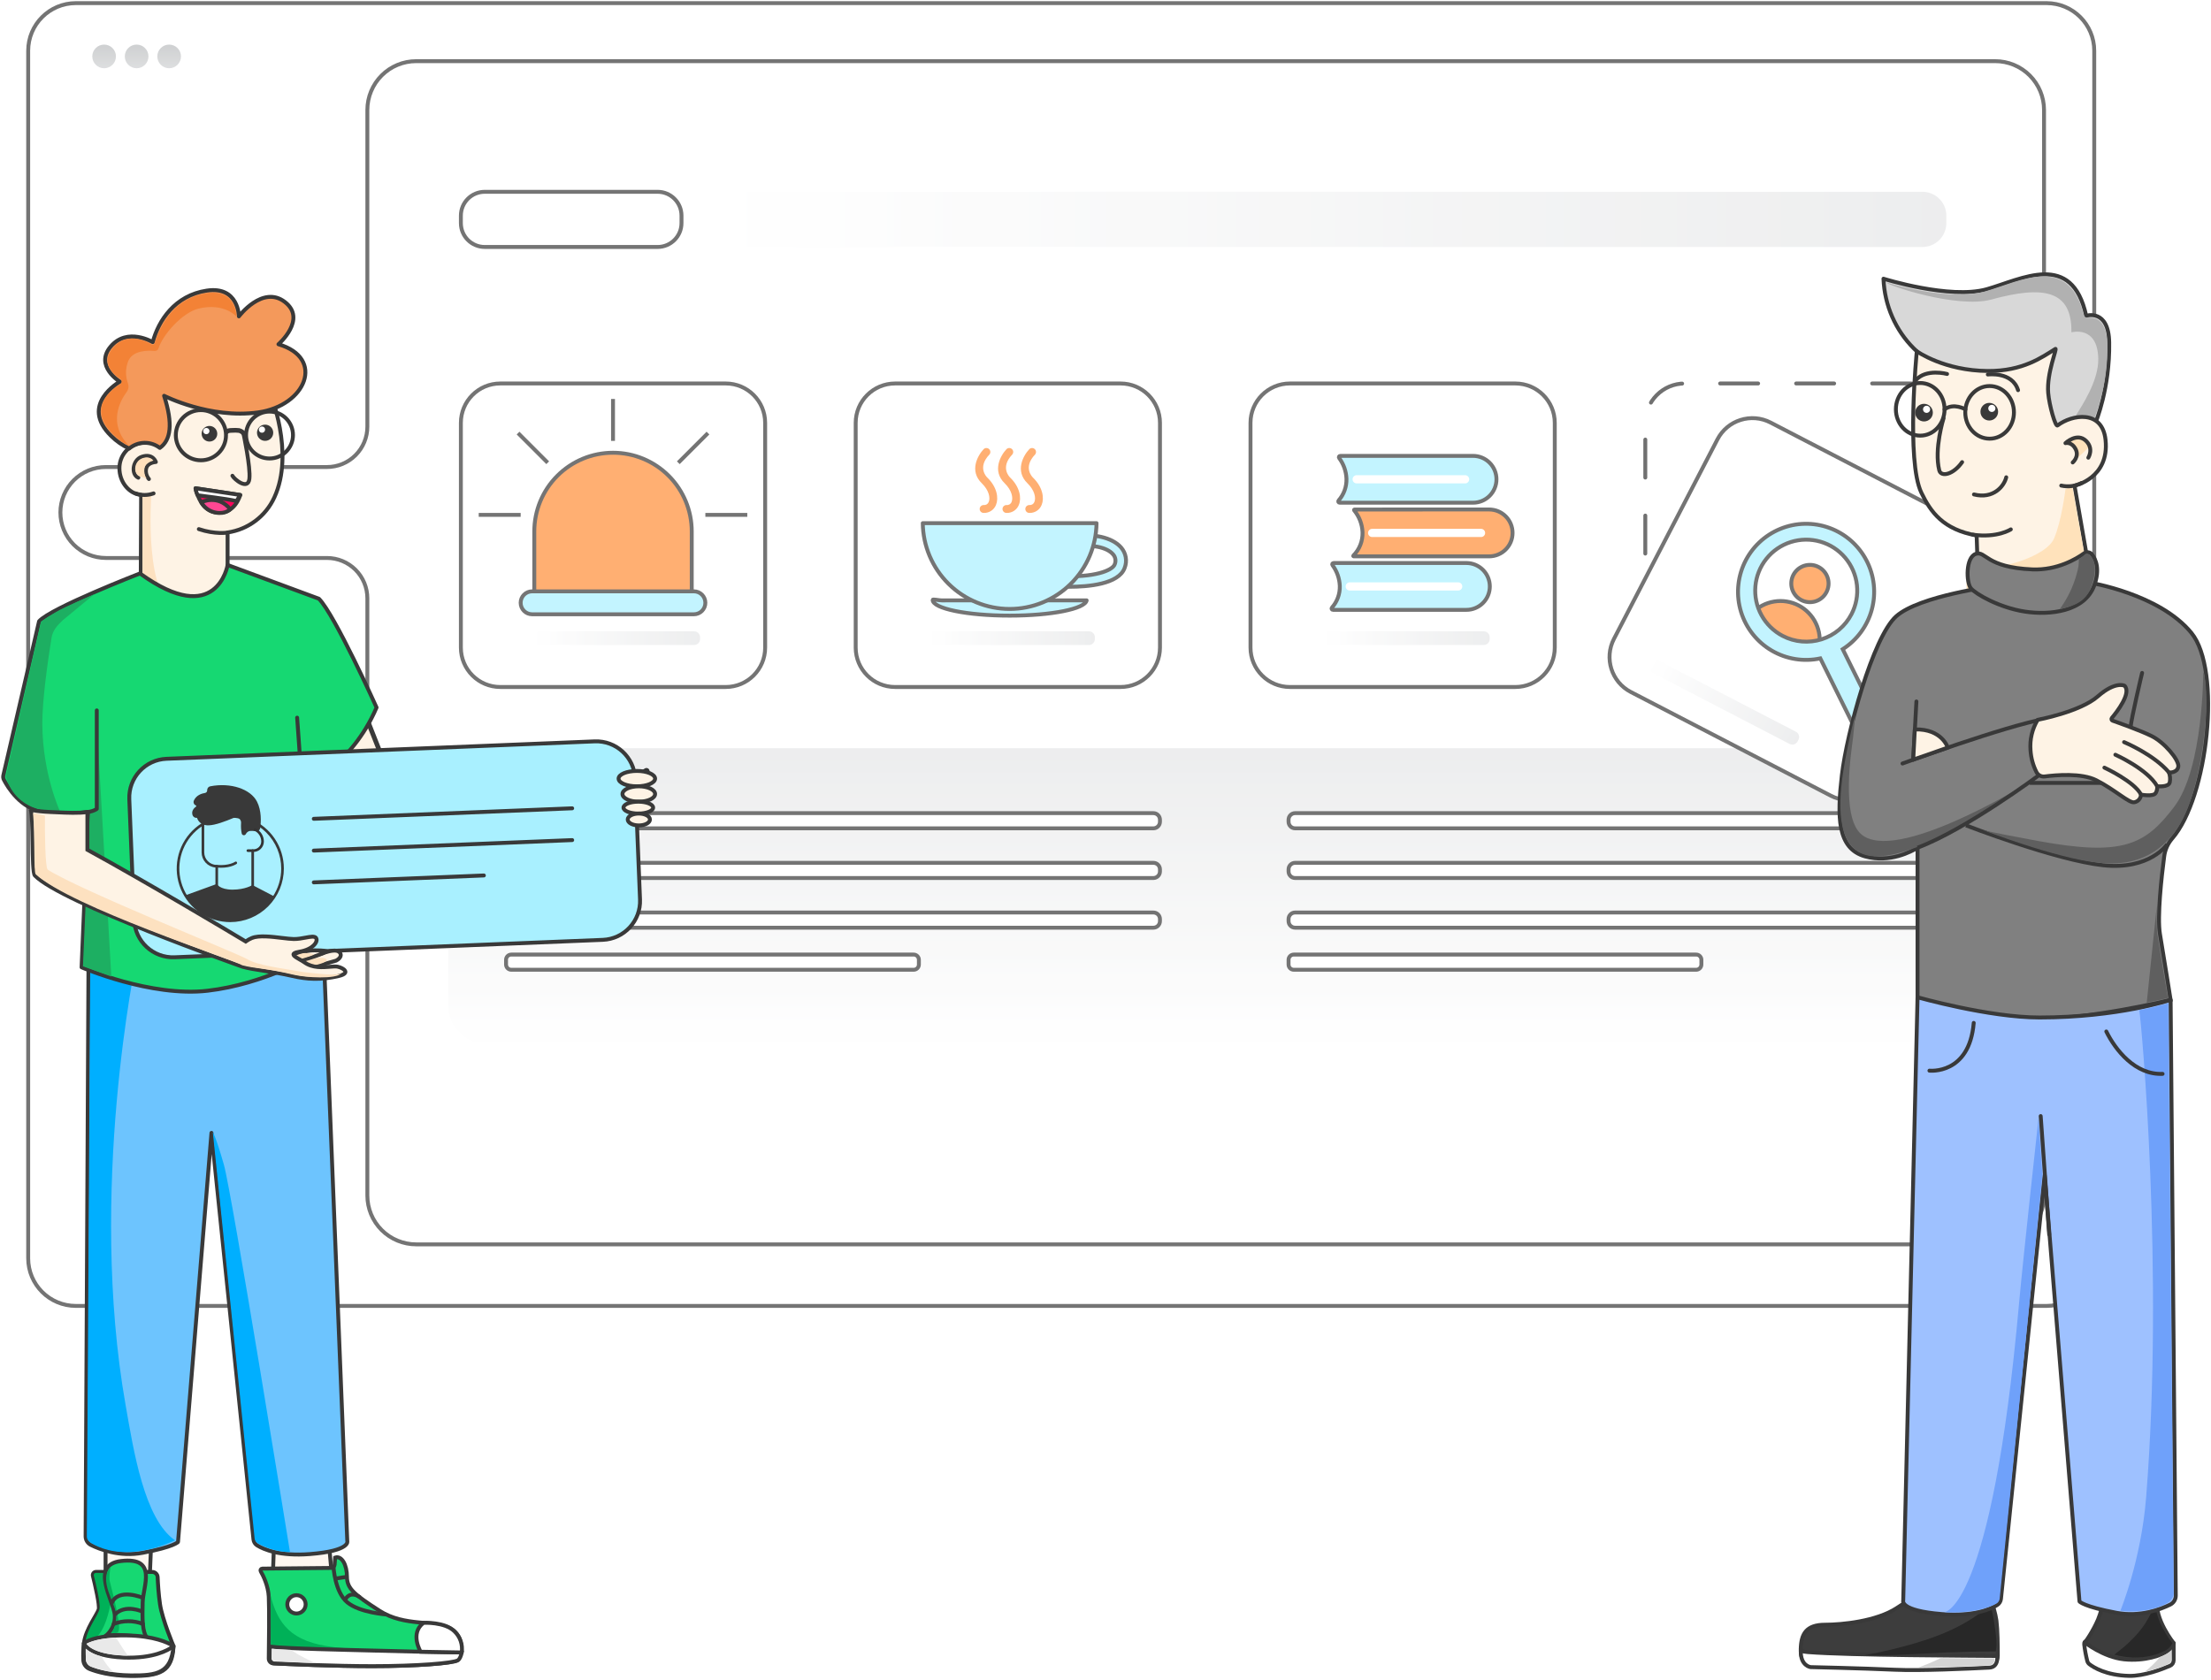 <svg width="708" height="538" viewBox="0 0 708 538" fill="none" xmlns="http://www.w3.org/2000/svg">
  <g opacity="0.7">
    <path d="M655.348 1H24.29C15.86 1 9.025 7.834 9.025 16.265V403.002C9.025 411.433 15.86 418.267 24.29 418.267H655.348C663.778 418.267 670.612 411.433 670.612 403.002V16.265C670.612 7.834 663.778 1 655.348 1Z" fill="white" stroke="#393939" stroke-width="1.25" stroke-miterlimit="10"/>
    <path d="M638.896 19.589H133.27C129.123 19.589 125.147 21.236 122.214 24.169C119.282 27.101 117.635 31.078 117.635 35.224V136.651C117.635 138.348 117.301 140.03 116.651 141.598C116.001 143.167 115.049 144.592 113.848 145.793C112.648 146.993 111.223 147.945 109.654 148.595C108.085 149.245 106.404 149.579 104.706 149.579H33.906C30.043 149.579 26.338 151.114 23.606 153.846C20.875 156.577 19.34 160.282 19.34 164.145C19.34 166.058 19.717 167.952 20.449 169.719C21.181 171.486 22.253 173.092 23.606 174.445C24.959 175.797 26.564 176.87 28.332 177.602C30.099 178.334 31.993 178.711 33.906 178.711H104.706C108.135 178.711 111.424 180.073 113.848 182.498C116.273 184.922 117.635 188.211 117.635 191.64V382.915C117.635 387.062 119.282 391.038 122.214 393.97C125.147 396.903 129.123 398.55 133.27 398.55H638.896C643.043 398.55 647.02 396.903 649.953 393.971C652.885 391.039 654.534 387.062 654.535 382.915V35.207C654.529 31.063 652.879 27.091 649.947 24.162C647.015 21.234 643.04 19.589 638.896 19.589Z" fill="white" stroke="#393939" stroke-width="1.25" stroke-miterlimit="10"/>
    <path d="M210.582 61.431H155.223C151.002 61.431 147.58 64.853 147.58 69.074V71.456C147.58 75.677 151.002 79.098 155.223 79.098H210.582C214.803 79.098 218.225 75.677 218.225 71.456V69.074C218.225 64.853 214.803 61.431 210.582 61.431Z" fill="white" stroke="#393939" stroke-width="1.25" stroke-miterlimit="10"/>
    <path d="M615.607 61.431H239.067C234.846 61.431 231.424 64.853 231.424 69.074V71.456C231.424 75.677 234.846 79.098 239.067 79.098H615.607C619.828 79.098 623.25 75.677 623.25 71.456V69.074C623.25 64.853 619.828 61.431 615.607 61.431Z" fill="url(#paint0_linear_683_5311)"/>
    <path d="M33.342 21.858C35.434 21.858 37.13 20.162 37.13 18.07C37.13 15.978 35.434 14.282 33.342 14.282C31.25 14.282 29.555 15.978 29.555 18.07C29.555 20.162 31.25 21.858 33.342 21.858Z" fill="url(#paint1_linear_683_5311)"/>
    <path d="M43.752 21.858C45.843 21.858 47.539 20.162 47.539 18.07C47.539 15.978 45.843 14.282 43.752 14.282C41.66 14.282 39.964 15.978 39.964 18.07C39.964 20.162 41.66 21.858 43.752 21.858Z" fill="url(#paint2_linear_683_5311)"/>
    <path d="M54.163 21.858C56.255 21.858 57.95 20.162 57.95 18.07C57.95 15.978 56.255 14.282 54.163 14.282C52.071 14.282 50.375 15.978 50.375 18.07C50.375 20.162 52.071 21.858 54.163 21.858Z" fill="url(#paint3_linear_683_5311)"/>
    <path d="M232.391 122.821H160.206C153.233 122.821 147.58 128.474 147.58 135.447V207.409C147.58 214.382 153.233 220.035 160.206 220.035H232.391C239.364 220.035 245.017 214.382 245.017 207.409V135.447C245.017 128.474 239.364 122.821 232.391 122.821Z" fill="white" stroke="#393939" stroke-width="1.25" stroke-miterlimit="10"/>
    <path d="M222.268 202.191H172.843C171.792 202.191 170.94 203.042 170.94 204.093V204.686C170.94 205.737 171.792 206.589 172.843 206.589H222.268C223.319 206.589 224.17 205.737 224.17 204.686V204.093C224.17 203.042 223.319 202.191 222.268 202.191Z" fill="url(#paint4_linear_683_5311)"/>
    <path d="M222.193 189.397H170.398C168.369 189.397 166.724 191.042 166.724 193.071C166.724 195.1 168.369 196.745 170.398 196.745H222.193C224.222 196.745 225.867 195.1 225.867 193.071C225.867 191.042 224.222 189.397 222.193 189.397Z" fill="#A9F0FF" stroke="#393939" stroke-width="1.25" stroke-miterlimit="10"/>
    <path d="M196.299 145.005C202.985 145.005 209.397 147.661 214.125 152.388C218.852 157.116 221.508 163.528 221.508 170.214V189.405H171.09V170.214C171.09 163.528 173.746 157.116 178.473 152.388C183.201 147.661 189.613 145.005 196.299 145.005Z" fill="#FF8D36" stroke="#393939" stroke-width="1.25" stroke-miterlimit="10"/>
    <path d="M196.297 141.209V127.779" stroke="#393939" stroke-width="1.25" stroke-miterlimit="10"/>
    <path d="M153.294 164.907H166.724" stroke="#393939" stroke-width="1.25" stroke-miterlimit="10"/>
    <path d="M225.866 164.907H239.296" stroke="#393939" stroke-width="1.25" stroke-miterlimit="10"/>
    <path d="M217.206 148.207L226.705 138.709" stroke="#393939" stroke-width="1.25" stroke-miterlimit="10"/>
    <path d="M175.386 148.207L165.892 138.709" stroke="#393939" stroke-width="1.25" stroke-miterlimit="10"/>
    <path d="M358.817 122.821H286.632C279.659 122.821 274.006 128.474 274.006 135.447V207.409C274.006 214.382 279.659 220.035 286.632 220.035H358.817C365.79 220.035 371.443 214.382 371.443 207.409V135.447C371.443 128.474 365.79 122.821 358.817 122.821Z" fill="white" stroke="#393939" stroke-width="1.25" stroke-miterlimit="10"/>
    <path d="M348.69 202.191H299.265C298.214 202.191 297.362 203.042 297.362 204.093V204.686C297.362 205.737 298.214 206.589 299.265 206.589H348.69C349.741 206.589 350.592 205.737 350.592 204.686V204.093C350.592 203.042 349.741 202.191 348.69 202.191Z" fill="url(#paint5_linear_683_5311)"/>
    <path d="M301.605 192.3C300.688 192.3 298.659 191.825 298.659 192.128C298.659 194.922 309.698 197.178 323.321 197.178C336.658 197.178 347.521 195.002 347.963 192.288L301.605 192.3Z" fill="#A9F0FF" stroke="#393939" stroke-width="1.25" stroke-miterlimit="10" stroke-linejoin="round"/>
    <path d="M342.564 187.932C341.036 187.932 339.82 187.877 339.163 187.835L339.361 184.468C350.354 185.112 356.267 182.688 356.948 180.761C357.175 180.233 357.246 179.651 357.154 179.084C357.063 178.517 356.812 177.988 356.431 177.558C354.432 175.205 349.335 174.229 344.032 175.184L343.439 171.876C349.962 170.702 356.212 172.112 359.011 175.382C359.773 176.26 360.281 177.329 360.479 178.474C360.678 179.619 360.56 180.797 360.139 181.88C358.253 187.162 348.241 187.932 342.564 187.932Z" fill="#A9F0FF" stroke="#393939" stroke-width="1.25" stroke-miterlimit="10" stroke-linejoin="round"/>
    <path d="M295.486 167.558C295.576 174.878 298.547 181.867 303.755 187.011C308.962 192.154 315.987 195.039 323.307 195.039C330.627 195.039 337.652 192.154 342.859 187.011C348.067 181.867 351.038 174.878 351.128 167.558H295.486Z" fill="#A9F0FF" stroke="#393939" stroke-width="1.25" stroke-miterlimit="10" stroke-linejoin="round"/>
    <path d="M322.384 164.28H322.253C321.918 164.271 321.601 164.129 321.37 163.886C321.14 163.643 321.015 163.319 321.024 162.984C321.033 162.649 321.175 162.331 321.418 162.101C321.661 161.87 321.986 161.746 322.321 161.755C322.661 161.793 323.004 161.716 323.296 161.536C323.587 161.356 323.81 161.083 323.928 160.762C324.48 159.453 324.017 157.02 321.702 154.773C317.657 150.846 320.343 145.914 322.325 143.83C322.561 143.611 322.872 143.49 323.195 143.493C323.517 143.495 323.826 143.621 324.059 143.845C324.292 144.068 324.43 144.372 324.445 144.694C324.461 145.016 324.353 145.332 324.143 145.577C320.279 149.634 323.12 152.614 323.457 152.942C326.639 156.031 327.152 159.575 326.251 161.721C325.945 162.491 325.41 163.149 324.719 163.607C324.027 164.064 323.212 164.299 322.384 164.28Z" fill="#FF8D36"/>
    <path d="M315.069 164.28H314.934C314.6 164.27 314.283 164.128 314.054 163.885C313.824 163.642 313.7 163.318 313.709 162.984C313.719 162.65 313.861 162.334 314.103 162.105C314.345 161.875 314.668 161.751 315.001 161.759C315.342 161.796 315.685 161.719 315.976 161.539C316.267 161.359 316.49 161.087 316.609 160.766C317.16 159.457 316.697 157.024 314.383 154.777C310.338 150.85 313.023 145.918 315.005 143.835C315.242 143.615 315.553 143.494 315.875 143.497C316.198 143.5 316.507 143.625 316.74 143.849C316.972 144.072 317.111 144.376 317.126 144.698C317.142 145.02 317.033 145.336 316.824 145.581C312.96 149.638 315.801 152.618 316.138 152.946C319.319 156.035 319.833 159.579 318.932 161.725C318.626 162.494 318.091 163.151 317.401 163.608C316.71 164.065 315.896 164.299 315.069 164.28Z" fill="#FF8D36"/>
    <path d="M329.689 164.28H329.554C329.22 164.27 328.903 164.128 328.674 163.885C328.444 163.642 328.32 163.318 328.329 162.984C328.339 162.65 328.481 162.334 328.723 162.105C328.965 161.875 329.288 161.751 329.621 161.759C329.962 161.795 330.304 161.718 330.595 161.538C330.886 161.358 331.109 161.086 331.229 160.766C331.78 159.457 331.322 157.024 329.003 154.777C324.958 150.85 327.643 145.918 329.626 143.835C329.862 143.615 330.173 143.494 330.496 143.497C330.818 143.5 331.127 143.625 331.36 143.849C331.592 144.072 331.731 144.376 331.746 144.698C331.762 145.02 331.654 145.336 331.444 145.581C327.58 149.638 330.421 152.618 330.758 152.946C333.939 156.035 334.453 159.579 333.552 161.725C333.246 162.495 332.712 163.152 332.021 163.609C331.331 164.066 330.517 164.3 329.689 164.28Z" fill="#FF8D36"/>
    <path d="M485.241 122.821H413.055C406.082 122.821 400.43 128.474 400.43 135.447V207.409C400.43 214.382 406.082 220.035 413.055 220.035H485.241C492.214 220.035 497.866 214.382 497.866 207.409V135.447C497.866 128.474 492.214 122.821 485.241 122.821Z" fill="white" stroke="#393939" stroke-width="1.25" stroke-miterlimit="10"/>
    <path d="M475.116 202.191H425.69C424.64 202.191 423.788 203.042 423.788 204.093V204.686C423.788 205.737 424.64 206.589 425.69 206.589H475.116C476.166 206.589 477.018 205.737 477.018 204.686V204.093C477.018 203.042 476.166 202.191 475.116 202.191Z" fill="url(#paint6_linear_683_5311)"/>
    <path d="M433.716 163.194C433.69 163.195 433.664 163.203 433.642 163.217C433.619 163.231 433.602 163.252 433.59 163.276C433.579 163.3 433.574 163.327 433.577 163.353C433.58 163.38 433.591 163.405 433.607 163.425C435.256 165.427 436.204 167.913 436.309 170.504C436.351 171.881 436.112 173.251 435.605 174.531C435.099 175.811 434.336 176.975 433.363 177.949C433.344 177.969 433.332 177.995 433.327 178.022C433.323 178.049 433.326 178.076 433.336 178.102C433.347 178.127 433.365 178.149 433.387 178.164C433.41 178.18 433.437 178.188 433.464 178.189H476.85C477.836 178.189 478.812 177.995 479.722 177.617C480.633 177.239 481.46 176.686 482.156 175.988C482.852 175.29 483.404 174.462 483.78 173.55C484.156 172.639 484.348 171.663 484.346 170.677C484.346 168.689 483.556 166.782 482.15 165.377C480.745 163.971 478.838 163.181 476.85 163.181L433.716 163.194Z" fill="#FF8D36" stroke="#393939" stroke-width="1.25" stroke-miterlimit="10"/>
    <path d="M429.161 146.015C429.08 146.011 428.999 146.032 428.929 146.073C428.859 146.115 428.802 146.176 428.766 146.249C428.73 146.322 428.716 146.404 428.725 146.485C428.735 146.566 428.768 146.642 428.82 146.705C430.247 148.627 431.062 150.934 431.16 153.325C431.242 155.89 430.338 158.388 428.635 160.307C428.58 160.368 428.543 160.445 428.531 160.527C428.519 160.609 428.531 160.692 428.566 160.767C428.601 160.842 428.657 160.905 428.728 160.949C428.799 160.992 428.881 161.013 428.963 161.01H471.693C473.682 161.01 475.59 160.22 476.996 158.813C478.402 157.407 479.193 155.499 479.193 153.51C479.193 152.525 478.999 151.55 478.622 150.641C478.245 149.731 477.692 148.905 476.996 148.209C476.299 147.512 475.472 146.96 474.563 146.584C473.653 146.208 472.678 146.014 471.693 146.015H429.161Z" fill="#A9F0FF" stroke="#393939" stroke-width="1.25" stroke-miterlimit="10"/>
    <path d="M474.18 172.003H439.46C439.281 172.013 439.103 171.986 438.935 171.925C438.767 171.864 438.613 171.769 438.484 171.646C438.354 171.523 438.25 171.375 438.179 171.211C438.109 171.047 438.072 170.87 438.072 170.692C438.072 170.513 438.109 170.336 438.179 170.172C438.25 170.008 438.354 169.86 438.484 169.737C438.613 169.614 438.767 169.519 438.935 169.458C439.103 169.397 439.281 169.37 439.46 169.381H474.18C474.359 169.37 474.537 169.397 474.705 169.458C474.873 169.519 475.027 169.614 475.156 169.737C475.286 169.86 475.39 170.008 475.461 170.172C475.531 170.336 475.568 170.513 475.568 170.692C475.568 170.87 475.531 171.047 475.461 171.211C475.39 171.375 475.286 171.523 475.156 171.646C475.027 171.769 474.873 171.864 474.705 171.925C474.537 171.986 474.359 172.013 474.18 172.003Z" fill="white"/>
    <path d="M469.076 154.823H434.351C434.016 154.804 433.701 154.658 433.471 154.414C433.241 154.17 433.112 153.848 433.112 153.512C433.112 153.177 433.241 152.854 433.471 152.61C433.701 152.367 434.016 152.22 434.351 152.201H469.076C469.254 152.191 469.433 152.218 469.601 152.279C469.769 152.34 469.922 152.435 470.052 152.558C470.182 152.681 470.285 152.829 470.356 152.993C470.427 153.157 470.463 153.334 470.463 153.512C470.463 153.691 470.427 153.868 470.356 154.032C470.285 154.196 470.182 154.344 470.052 154.467C469.922 154.589 469.769 154.684 469.601 154.746C469.433 154.807 469.254 154.833 469.076 154.823Z" fill="white"/>
    <path d="M427.023 180.327C426.942 180.325 426.862 180.345 426.793 180.387C426.723 180.429 426.667 180.49 426.632 180.563C426.596 180.636 426.582 180.718 426.592 180.798C426.602 180.879 426.635 180.955 426.687 181.017C428.111 182.942 428.926 185.249 429.027 187.642C429.111 190.205 428.207 192.703 426.502 194.619C426.444 194.681 426.407 194.758 426.394 194.841C426.381 194.924 426.393 195.009 426.429 195.085C426.464 195.161 426.522 195.225 426.594 195.268C426.667 195.311 426.75 195.331 426.834 195.326H469.564C471.553 195.326 473.46 194.536 474.867 193.13C476.273 191.723 477.063 189.816 477.063 187.827C477.063 185.838 476.273 183.93 474.867 182.524C473.46 181.117 471.553 180.327 469.564 180.327H427.023Z" fill="#A9F0FF" stroke="#393939" stroke-width="1.25" stroke-miterlimit="10"/>
    <path d="M466.941 189.14H432.216C431.868 189.14 431.534 189.002 431.288 188.755C431.042 188.509 430.903 188.175 430.903 187.827C430.903 187.479 431.042 187.145 431.288 186.898C431.534 186.652 431.868 186.514 432.216 186.514H466.941C467.29 186.514 467.624 186.652 467.87 186.898C468.116 187.145 468.254 187.479 468.254 187.827C468.254 188.175 468.116 188.509 467.87 188.755C467.624 189.002 467.29 189.14 466.941 189.14Z" fill="white"/>
    <path d="M615.678 239.647H156.149C149.176 239.647 143.523 245.3 143.523 252.273V321.807C143.523 328.78 149.176 334.432 156.149 334.432H615.678C622.651 334.432 628.304 328.78 628.304 321.807V252.273C628.304 245.3 622.651 239.647 615.678 239.647Z" fill="url(#paint7_linear_683_5311)"/>
    <path d="M369.332 292.262H164.152C162.99 292.262 162.048 293.205 162.048 294.367V295.023C162.048 296.185 162.99 297.128 164.152 297.128H369.332C370.495 297.128 371.437 296.185 371.437 295.023V294.367C371.437 293.205 370.495 292.262 369.332 292.262Z" fill="white" stroke="#393939" stroke-width="1.25" stroke-miterlimit="10"/>
    <path d="M369.332 276.35H164.152C162.99 276.35 162.048 277.292 162.048 278.454V279.111C162.048 280.273 162.99 281.215 164.152 281.215H369.332C370.495 281.215 371.437 280.273 371.437 279.111V278.454C371.437 277.292 370.495 276.35 369.332 276.35Z" fill="white" stroke="#393939" stroke-width="1.25" stroke-miterlimit="10"/>
    <path d="M369.332 260.437H164.152C162.99 260.437 162.048 261.379 162.048 262.542V263.198C162.048 264.36 162.99 265.302 164.152 265.302H369.332C370.495 265.302 371.437 264.36 371.437 263.198V262.542C371.437 261.379 370.495 260.437 369.332 260.437Z" fill="white" stroke="#393939" stroke-width="1.25" stroke-miterlimit="10"/>
    <path d="M292.572 305.734H163.719C162.796 305.734 162.048 306.482 162.048 307.405V308.928C162.048 309.851 162.796 310.599 163.719 310.599H292.572C293.495 310.599 294.243 309.851 294.243 308.928V307.405C294.243 306.482 293.495 305.734 292.572 305.734Z" fill="white" stroke="#393939" stroke-width="1.25" stroke-miterlimit="10"/>
    <path d="M619.902 292.262H414.721C413.559 292.262 412.617 293.205 412.617 294.367V295.023C412.617 296.185 413.559 297.128 414.721 297.128H619.902C621.064 297.128 622.006 296.185 622.006 295.023V294.367C622.006 293.205 621.064 292.262 619.902 292.262Z" fill="white" stroke="#393939" stroke-width="1.25" stroke-miterlimit="10"/>
    <path d="M619.902 276.35H414.721C413.559 276.35 412.617 277.292 412.617 278.454V279.111C412.617 280.273 413.559 281.215 414.721 281.215H619.902C621.064 281.215 622.006 280.273 622.006 279.111V278.454C622.006 277.292 621.064 276.35 619.902 276.35Z" fill="white" stroke="#393939" stroke-width="1.25" stroke-miterlimit="10"/>
    <path d="M619.902 260.437H414.721C413.559 260.437 412.617 261.379 412.617 262.542V263.198C412.617 264.36 413.559 265.302 414.721 265.302H619.902C621.064 265.302 622.006 264.36 622.006 263.198V262.542C622.006 261.379 621.064 260.437 619.902 260.437Z" fill="white" stroke="#393939" stroke-width="1.25" stroke-miterlimit="10"/>
    <path d="M543.142 305.734H414.288C413.365 305.734 412.617 306.482 412.617 307.405V308.928C412.617 309.851 413.365 310.599 414.288 310.599H543.142C544.064 310.599 544.813 309.851 544.813 308.928V307.405C544.813 306.482 544.064 305.734 543.142 305.734Z" fill="white" stroke="#393939" stroke-width="1.25" stroke-miterlimit="10"/>
    <path d="M611.664 122.821H539.478C532.505 122.821 526.853 128.474 526.853 135.447V207.409C526.853 214.382 532.505 220.035 539.478 220.035H611.664C618.637 220.035 624.289 214.382 624.289 207.409V135.447C624.289 128.474 618.637 122.821 611.664 122.821Z" stroke="#333333" stroke-width="1.25" stroke-linecap="round" stroke-linejoin="round" stroke-dasharray="12.17 12.17"/>
    <path d="M631.051 168.571L566.97 135.34C560.78 132.13 553.159 134.546 549.949 140.736L516.821 204.62C513.611 210.81 516.027 218.43 522.217 221.64L586.299 254.871C592.489 258.081 600.109 255.665 603.319 249.475L636.447 185.592C639.657 179.401 637.242 171.781 631.051 168.571Z" fill="white" stroke="#393939" stroke-width="1.25" stroke-miterlimit="10"/>
    <path d="M575.082 234.366L531.205 211.613C530.273 211.13 529.125 211.494 528.641 212.426L528.368 212.953C527.884 213.886 528.248 215.034 529.181 215.517L573.057 238.271C573.99 238.754 575.138 238.39 575.622 237.458L575.895 236.931C576.379 235.998 576.015 234.85 575.082 234.366Z" fill="url(#paint8_linear_683_5311)"/>
    <path d="M579.569 192.864C582.867 192.864 585.541 190.191 585.541 186.892C585.541 183.594 582.867 180.921 579.569 180.921C576.27 180.921 573.597 183.594 573.597 186.892C573.597 190.191 576.27 192.864 579.569 192.864Z" fill="#FF8D36" stroke="#393939" stroke-width="1.25" stroke-miterlimit="10"/>
    <path d="M569.342 206.61C571.353 207.656 573.56 208.272 575.823 208.417C578.085 208.562 580.353 208.233 582.481 207.451C582.996 204.79 582.637 202.033 581.456 199.592C580.276 197.152 578.338 195.158 575.932 193.91C573.526 192.661 570.78 192.224 568.105 192.663C565.43 193.103 562.969 194.396 561.089 196.349C561.675 198.539 562.712 200.583 564.133 202.35C565.554 204.117 567.328 205.568 569.342 206.61Z" fill="#FF8D36" stroke="#393939" stroke-width="1.25" stroke-miterlimit="10"/>
    <path d="M600.549 229.083L590.074 207.927C594.661 204.996 597.986 200.455 599.394 195.197C600.803 189.939 600.192 184.344 597.683 179.513C595.174 174.682 590.948 170.964 585.837 169.092C580.725 167.22 575.098 167.328 570.062 169.396C565.026 171.463 560.946 175.34 558.625 180.264C556.304 185.188 555.909 190.802 557.518 196.003C559.128 201.203 562.625 205.613 567.322 208.365C572.018 211.117 577.575 212.011 582.898 210.873L593.618 232.526C594.048 233.394 594.805 234.055 595.723 234.364C596.641 234.674 597.644 234.606 598.512 234.176L598.895 233.986C599.326 233.774 599.711 233.478 600.027 233.116C600.344 232.754 600.586 232.334 600.74 231.878C600.893 231.423 600.956 230.941 600.923 230.462C600.89 229.982 600.763 229.514 600.549 229.083ZM570.862 203.68C567.993 202.193 565.63 199.888 564.071 197.058C562.512 194.227 561.828 190.998 562.104 187.779C562.381 184.559 563.606 181.494 565.624 178.971C567.643 176.447 570.365 174.579 573.445 173.603C576.525 172.626 579.826 172.585 582.929 173.484C586.033 174.384 588.8 176.183 590.881 178.656C592.962 181.128 594.263 184.161 594.62 187.373C594.977 190.585 594.373 193.83 592.885 196.698C591.898 198.603 590.545 200.295 588.904 201.677C587.263 203.059 585.365 204.104 583.32 204.752C581.275 205.4 579.122 205.639 576.984 205.456C574.847 205.272 572.766 204.669 570.862 203.68Z" fill="#A9F0FF" stroke="#393939" stroke-width="1.25" stroke-miterlimit="10"/>
  </g>
  <path d="M656.15 116.361C656.15 116.361 652.619 120.149 635.107 120.57C617.595 120.99 603.8 106.585 603.122 89.266C603.122 89.266 624.375 95.954 636.193 92.633C647.354 89.472 663.494 80.239 668.031 101.13C668.031 101.13 675.236 98.803 675.404 109.703C675.627 124.433 671.069 135.241 671.069 135.241C671.069 135.241 664.731 132.547 658.751 137.038C658.747 137.008 650.906 130.237 656.15 116.361Z" fill="#D8D8D8" stroke="#393939" stroke-width="1.25" stroke-linecap="round" stroke-linejoin="round"/>
  <path d="M635.591 93.353C646.597 90.239 662.408 81.148 667.231 100.865C667.284 101.094 667.41 101.299 667.589 101.451C667.768 101.602 667.991 101.692 668.225 101.707C669.883 101.808 674.538 101.017 674.803 110.435C675.106 122.219 671.613 131.285 670.594 134.252C669.475 133.684 665.544 133.637 664.248 133.831C666.853 129.711 672.008 121.9 671.903 114.955C671.735 104.059 663.296 106.446 663.296 106.446C663.536 92.839 654.235 91.396 637.7 95.924C626.678 98.946 604.031 91.274 604.002 90.453C604.019 90.453 623.774 96.695 635.591 93.353Z" fill="#B1B1B1"/>
  <path d="M658.159 111.757C653.904 114.4 647.793 118.886 636.544 118.823C622.521 118.743 613.792 112.51 613.792 112.51C613.792 112.51 610.354 147.589 615.24 157.782C618.258 164.069 622.273 169.616 632.954 171.506L633.796 196.783V209.644L672.414 202.069L664.299 155.551C664.299 155.551 675.515 153.237 674.236 140.905C673.217 131.125 663.479 132.732 658.853 136.276C658.193 136.785 656.211 129.887 655.87 125.877C655.31 119.497 658.904 111.269 658.159 111.757Z" fill="#FEF3E5" stroke="#393939" stroke-width="1.25" stroke-linecap="round" stroke-linejoin="round"/>
  <path d="M643.896 169.549C643.896 169.549 639.687 172.348 631.754 171.262" stroke="#393939" stroke-width="1.25" stroke-linecap="round" stroke-linejoin="round"/>
  <path d="M622.356 133.978C622.356 133.978 619.28 143.801 620.98 150.636C621.54 152.866 625.458 152.075 628.303 148.01" stroke="#393939" stroke-width="1.25" stroke-linecap="round" stroke-linejoin="round"/>
  <path d="M623.485 119.774C623.485 119.774 616.789 117.952 613.469 121.765" stroke="#393939" stroke-width="1.25" stroke-linecap="round" stroke-linejoin="round"/>
  <path d="M636.537 119.947C636.537 119.947 644.357 118.907 646.217 124.963" stroke="#393939" stroke-width="1.25" stroke-linecap="round" stroke-linejoin="round"/>
  <path d="M632.096 158.363C638.312 159.937 641.775 155.699 642.432 152.866" stroke="#393939" stroke-width="1.25" stroke-linecap="round" stroke-linejoin="round"/>
  <path d="M637.002 134.689C638.564 134.689 639.83 133.423 639.83 131.861C639.83 130.299 638.564 129.033 637.002 129.033C635.44 129.033 634.174 130.299 634.174 131.861C634.174 133.423 635.44 134.689 637.002 134.689Z" fill="#393939"/>
  <path d="M637.823 131.941C638.453 131.941 638.964 131.431 638.964 130.801C638.964 130.171 638.453 129.66 637.823 129.66C637.193 129.66 636.683 130.171 636.683 130.801C636.683 131.431 637.193 131.941 637.823 131.941Z" fill="white"/>
  <path d="M616.104 134.988C617.665 134.988 618.932 133.722 618.932 132.16C618.932 130.598 617.665 129.332 616.104 129.332C614.542 129.332 613.275 130.598 613.275 132.16C613.275 133.722 614.542 134.988 616.104 134.988Z" fill="#393939"/>
  <path d="M616.927 132.24C617.557 132.24 618.067 131.729 618.067 131.1C618.067 130.47 617.557 129.959 616.927 129.959C616.297 129.959 615.786 130.47 615.786 131.1C615.786 131.729 616.297 132.24 616.927 132.24Z" fill="white"/>
  <path d="M663.719 148.119C663.719 148.119 665.933 146.246 664.624 143.805C663.315 141.364 661.392 141.932 661.392 141.932C661.392 141.932 665.137 138.355 668.033 141.251C670.528 143.746 668.799 143.355 668.799 143.355" fill="#FFE2BB"/>
  <path d="M663.719 148.119C663.719 148.119 665.933 146.246 664.624 143.805C663.315 141.364 661.392 141.932 661.392 141.932C661.392 141.932 665.137 138.355 668.033 141.251C670.528 143.746 668.715 146.587 668.715 146.587" stroke="#393939" stroke-width="1.25" stroke-linecap="round" stroke-linejoin="round"/>
  <path d="M637.103 140.501C641.408 140.501 644.897 136.727 644.897 132.072C644.897 127.416 641.408 123.642 637.103 123.642C632.798 123.642 629.309 127.416 629.309 132.072C629.309 136.727 632.798 140.501 637.103 140.501Z" stroke="#393939" stroke-width="1.25" stroke-linecap="round" stroke-linejoin="round"/>
  <path d="M614.887 139.529C619.192 139.529 622.681 135.755 622.681 131.099C622.681 126.444 619.192 122.67 614.887 122.67C610.582 122.67 607.093 126.444 607.093 131.099C607.093 135.755 610.582 139.529 614.887 139.529Z" stroke="#393939" stroke-width="1.25" stroke-linecap="round" stroke-linejoin="round"/>
  <path d="M629.359 131.116C629.359 131.116 625.647 128.919 622.68 131.116" stroke="#393939" stroke-width="1.25" stroke-linecap="round" stroke-linejoin="round"/>
  <path d="M663.63 156.115L670.212 193.05L634.789 201.336C634.789 201.336 621.468 180.399 637.844 181.594C641.337 181.851 655.217 178.189 657.717 172.512C660.175 166.927 661.412 156.57 661.412 156.57L663.63 156.115Z" fill="#FFE2BB"/>
  <path d="M660.045 155.526C662.255 156.023 664.569 155.725 666.581 154.684" stroke="#393939" stroke-width="1.25" stroke-linecap="round" stroke-linejoin="round"/>
  <path d="M696.037 526.246V531.772C696.037 532.145 695.928 532.51 695.723 532.822C695.518 533.134 695.226 533.379 694.883 533.527C692.447 534.583 686.597 536.864 681.744 536.759C674.434 536.595 670.411 534.057 669.047 533.005C668.704 532.739 668.463 532.363 668.365 531.94C667.932 530.208 667.61 528.449 667.401 526.675C667.191 524.335 671.875 526.339 673.643 524.992C676.812 522.623 696.037 526.246 696.037 526.246Z" fill="white" stroke="#393939" stroke-width="1.25" stroke-linecap="round" stroke-linejoin="round"/>
  <path d="M688.982 511.175C689.824 510.851 690.906 511.457 690.767 512.366C689.828 518.54 696.04 526.255 696.04 526.255C696.04 526.255 695.75 527.437 694.087 528.78C692.425 530.122 686.827 532.147 680.17 531.461C673.512 530.775 667.519 525.99 667.519 525.99C667.519 526.436 670.376 522.202 671.845 518.667C672.699 516.512 673.331 514.275 673.73 511.992C673.77 511.725 673.869 511.471 674.02 511.247C674.171 511.024 674.37 510.837 674.602 510.7C674.835 510.564 675.095 510.48 675.363 510.457C675.632 510.434 675.902 510.471 676.155 510.565C678.966 511.621 684.176 513.002 688.982 511.175Z" fill="#3D3D3D" stroke="#393939" stroke-width="1.25" stroke-linecap="round" stroke-linejoin="round"/>
  <path d="M691.339 531.124C691.457 530.985 691.562 530.846 691.667 530.703C692.952 530.209 694.163 529.541 695.265 528.717L695.362 531.33C695.392 531.667 695.314 532.005 695.141 532.295C694.967 532.586 694.706 532.813 694.394 532.946C691.905 534.034 689.321 534.892 686.676 535.509C688.373 534.207 689.935 532.738 691.339 531.124Z" fill="#D4D4D4"/>
  <path d="M690.355 512.03C690.38 512.152 690.38 512.278 690.355 512.4C689.416 518.578 695.628 526.288 695.628 526.288C695.129 527.382 694.254 528.26 693.162 528.763C685.612 532.551 677.839 530.152 677.039 529.958C683.386 525.181 688.549 519.744 690.355 512.03Z" fill="#282828"/>
  <path d="M579.749 533.342C579.749 533.342 576.504 532.98 576.626 528.178C576.748 523.376 578.31 520.371 584.429 520.371C589.787 520.371 600.939 519.306 607.479 514.963C609.331 513.738 612.862 511.314 615.055 511.642C619.036 512.24 622.546 514.029 625.732 513.41C628.347 512.825 630.882 511.928 633.282 510.738C633.647 510.561 634.044 510.461 634.449 510.443C634.854 510.424 635.259 510.489 635.638 510.632C636.018 510.774 636.364 510.993 636.656 511.274C636.949 511.555 637.181 511.892 637.339 512.265C638.291 514.431 638.951 516.714 639.3 519.054C639.683 522.113 639.721 527.05 639.721 530.27C639.717 531.101 639.395 531.9 638.82 532.502C638.246 533.104 637.463 533.463 636.632 533.506C630.084 533.843 614.605 534.554 606.537 534.179C596.116 533.699 579.749 533.342 579.749 533.342Z" fill="#3D3D3D" stroke="#393939" stroke-width="1.25" stroke-miterlimit="10"/>
  <path d="M639.059 530.375C632.481 530.299 592.344 530.207 578.876 529.138C578.123 529.076 577.377 528.949 576.646 528.759C576.528 533.586 579.789 533.952 579.789 533.952C579.789 533.952 596.27 534.314 606.75 534.794C614.872 535.168 630.456 534.453 637.051 534.112C638.789 534.024 639.551 532.753 639.576 531.015C639.576 530.855 639.576 530.686 639.576 530.518C639.177 530.51 639.417 530.379 639.059 530.375Z" fill="white" stroke="#393939" stroke-width="1.25" stroke-linecap="round" stroke-linejoin="round"/>
  <path d="M605.673 528.321C615.93 525.829 626.371 522.564 634.835 516.032C635.762 515.326 636.539 514.442 637.12 513.431C637.692 515.111 638.13 516.833 638.429 518.582C638.812 521.642 639.329 523.814 639.308 526.999C639.308 527.21 639.148 528.721 639.11 528.919C628.496 528.919 618.101 529.512 607.508 530.042C604.036 530.215 600.56 530.219 597.088 530.152C599.967 529.621 602.828 529.011 605.673 528.321Z" fill="#282828"/>
  <path d="M621.439 531.073C629.162 531.204 638.438 531.145 638.749 531.141C638.749 531.288 638.69 531.562 638.677 531.713C638.496 533.62 636.805 533.418 635.311 533.493C630.681 533.733 621.46 534.066 614.306 534.074C616.738 533.208 619.119 532.206 621.439 531.073Z" fill="#D4D4D4"/>
  <path d="M668.984 186.577C668.984 186.577 691.495 190.15 701.743 202.725C711.423 214.623 707.096 255.286 695.557 268.577C694.153 270.208 693.264 272.219 693.002 274.355C692.16 280.781 690.738 293.655 691.651 299.135C692.914 306.588 695.068 320.249 695.068 320.249C695.068 320.249 668.365 326.768 649.734 326.457C631.102 326.146 614.028 320.565 614.028 320.565V271.868C614.028 271.832 614.019 271.797 614 271.766C613.982 271.735 613.956 271.709 613.925 271.691C613.894 271.674 613.858 271.665 613.823 271.666C613.787 271.666 613.752 271.676 613.721 271.695C612.197 272.625 605.211 276.489 597.261 274.296C588.255 271.809 588.255 261.565 589.808 248.203C591.361 234.841 599.744 204.013 607.198 197.384C614.651 190.756 638.867 187.679 638.867 187.679L668.984 186.577Z" fill="#808080" stroke="#393939" stroke-width="1.25" stroke-miterlimit="10"/>
  <path d="M590.275 246.852C590.902 242.799 592.291 235.607 594.062 228.923C594.008 229.875 593.507 235.236 593.389 236.192C592.867 240.455 589.496 261.338 595.876 267.087C606.793 276.931 647.915 251.46 648.062 251.666C647.936 251.78 647.44 252.129 647.305 252.235C644.245 254.671 640.857 256.645 637.81 258.909C632.634 262.466 608.977 276.468 598.039 273.989C588.924 271.91 588.217 260.126 590.275 246.852Z" fill="#5F5F5F"/>
  <path d="M653.067 248.174C653.067 248.174 629.524 265.727 614.028 271.502" stroke="#393939" stroke-width="1.25" stroke-miterlimit="10"/>
  <path d="M609.214 244.541C609.214 244.541 642.369 232.433 654.822 230.258" stroke="#393939" stroke-width="1.25" stroke-linecap="round" stroke-linejoin="round"/>
  <path d="M693.982 270.395C693.982 270.395 688.51 278.745 673.427 277.128C658.343 275.512 629.54 264.36 629.54 264.36" stroke="#393939" stroke-width="1.25" stroke-miterlimit="10"/>
  <path d="M613.666 224.673L612.651 243.3" stroke="#393939" stroke-width="1.25" stroke-miterlimit="10" stroke-linecap="round"/>
  <path d="M685.937 215.532C685.937 215.532 682.519 229.816 682.208 233.208" stroke="#393939" stroke-width="1.25" stroke-miterlimit="10" stroke-linecap="round"/>
  <path d="M677.216 250.753H649.961" stroke="#393939" stroke-width="1.25" stroke-miterlimit="10"/>
  <path d="M690.635 290.23L687.42 321.129L694.225 319.694C694.225 319.694 691.788 305.637 690.825 299.042C690.438 296.387 690.635 290.23 690.635 290.23Z" fill="#5F5F5F"/>
  <path d="M705.514 215.154C705.514 215.154 705.61 245.923 696.293 258.287C686.975 270.652 679.74 274.33 652.679 269.36C634.864 266.086 634.755 265.766 634.755 265.766C634.755 265.766 658.437 274.983 671.98 276.321C679.046 277.02 689.572 276.712 697.395 265.067C705.219 253.422 708.3 222.788 705.514 215.154Z" fill="#5F5F5F"/>
  <path d="M652.5 230.552C650.725 233.49 649.923 236.913 650.206 240.333C650.366 242.774 651.022 245.157 652.134 247.336C652.382 247.803 652.768 248.183 653.239 248.425C653.71 248.666 654.244 248.758 654.768 248.687C658.244 248.237 666.531 247.496 671.27 249.903C677.377 253.009 681.825 257.357 683.475 256.944C684.049 256.838 684.571 256.539 684.953 256.097C685.336 255.655 685.556 255.096 685.579 254.512C685.579 254.512 689.615 255.235 690.289 253.994C690.685 253.342 690.848 252.575 690.751 251.818C690.751 251.818 694.426 252.239 694.792 250.577C694.996 249.52 694.906 248.428 694.531 247.42C694.531 247.42 697.22 247.626 697.531 245.531C697.843 243.435 693.028 237.69 688.836 235.674C685.381 233.991 678.706 231.604 676.472 230.813C676.392 230.783 676.321 230.735 676.263 230.672C676.206 230.609 676.164 230.534 676.141 230.452C676.118 230.37 676.115 230.284 676.131 230.2C676.148 230.117 676.184 230.038 676.236 229.971C677.861 228.027 682.637 221.899 680.302 219.627C680.302 219.627 677.427 218.074 671.762 223.04C666.098 228.006 652.5 230.552 652.5 230.552Z" fill="#FEF3E5" stroke="#393939" stroke-width="1.25" stroke-linecap="round" stroke-linejoin="round"/>
  <path d="M680.169 237.69C680.169 237.69 689.689 241.625 694.554 247.42" stroke="#393939" stroke-width="1.25" stroke-linecap="round" stroke-linejoin="round"/>
  <path d="M677.375 241.73C677.375 241.73 687.619 246.284 690.775 251.831" stroke="#393939" stroke-width="1.25" stroke-linecap="round" stroke-linejoin="round"/>
  <path d="M673.861 245.867C673.861 245.867 683.482 250.32 685.603 254.512" stroke="#393939" stroke-width="1.25" stroke-linecap="round" stroke-linejoin="round"/>
  <path d="M667.37 177.217C667.748 176.944 668.217 176.827 668.68 176.888C669.142 176.95 669.564 177.187 669.857 177.549C671.12 179.132 672.567 182.309 670.556 187.65C667.45 195.878 656.428 197.124 648.351 195.878C640.275 194.632 632.675 190.289 631.122 188.429C629.569 186.568 629.413 178.492 632.674 177.406C635.936 176.321 635.776 181.754 650.805 182.372C658.763 182.692 664.912 178.985 667.37 177.217Z" fill="#808080" stroke="#393939" stroke-width="1.25" stroke-miterlimit="10"/>
  <path d="M665.044 183.631C665.513 181.891 665.741 180.826 665.659 179.026C666.248 178.66 666.565 178.442 666.965 178.156C667.343 177.881 667.808 177.223 668.271 177.285C668.734 177.347 669.284 177.791 669.577 178.156C670.839 179.734 671.588 182.826 669.577 188.167C667.86 192.712 664.279 194.088 659.565 195.131C662.107 191.508 663.878 187.97 665.044 183.631Z" fill="#5F5F5F"/>
  <path d="M623.716 239.445C623.716 239.445 621.851 233.372 613.156 233.624L612.651 243.304L623.716 239.445Z" fill="#FEF3E5" stroke="#393939" stroke-width="1.25" stroke-linecap="round" stroke-linejoin="round"/>
  <path d="M696.722 511.041C696.726 511.637 696.563 512.223 696.252 512.732C695.94 513.241 695.492 513.652 694.959 513.919C691.928 515.422 685.334 517.981 677.704 516.55C667.203 514.58 665.89 512.939 665.89 512.939L654.733 376.425L640.74 512.105C640.699 512.507 640.566 512.893 640.352 513.236C640.139 513.578 639.849 513.866 639.507 514.079C637.402 515.392 632.041 517.762 621.915 516.97C608.132 515.893 609.445 512.61 609.445 512.61L614.032 319.408C614.032 319.408 636.859 325.889 653.075 325.889C678.36 325.889 695.072 320.249 695.072 320.249L696.722 511.041Z" fill="#9EC1FF" stroke="#393939" stroke-width="1.25" stroke-linecap="round" stroke-linejoin="round"/>
  <path d="M687.232 479.54C693.006 407.131 685.679 326.832 685.031 323.557C693.372 321.786 694.315 321.255 694.315 321.255L696.041 510.443C696.041 511.436 695.077 512.812 694.214 513.305C687.506 517.126 678.971 515.902 678.971 515.902C678.971 515.902 685.603 499.976 687.232 479.54Z" fill="#6FA1FA"/>
  <path d="M622.567 516.362C622.567 516.362 637.755 516.129 646.568 417.089C647.831 403.045 652.742 358.387 652.742 358.387L654.005 376.282L640.335 511.992C640.3 512.332 640.182 512.659 639.992 512.943C639.802 513.228 639.546 513.462 639.245 513.625C637.419 514.635 632.143 516.797 622.567 516.362Z" fill="#6FA1FA"/>
  <path d="M617.837 342.917C617.837 342.917 630.627 344.306 632.02 327.623" stroke="#393939" stroke-width="1.25" stroke-linecap="round" stroke-linejoin="round"/>
  <path d="M674.473 330.367C677.377 336.288 683.757 344.331 692.494 343.944" stroke="#393939" stroke-width="1.25" stroke-linecap="round" stroke-linejoin="round"/>
  <path d="M653.462 357.462L656.185 395.389" stroke="#393939" stroke-width="1.25" stroke-linecap="round" stroke-linejoin="round"/>
  <path d="M118.026 231.613L122.407 242.719L183.818 250.543C184.41 250.612 185.009 250.532 185.563 250.312C186.116 250.092 186.605 249.737 186.987 249.28C189.441 246.301 195.464 246.292 197.437 247.542C198.952 248.497 206.09 251.208 201.41 253.531C194.866 256.776 187.341 260.265 183.452 259.646C179.778 259.048 122.171 261.792 111.2 256.776C109.689 256.086 104.188 239.941 102.181 237.534C102.181 237.534 102.93 237.896 108.494 235.981C111.796 234.815 114.986 233.353 118.026 231.613Z" fill="#FEF3E5" stroke="#393939" stroke-width="1.5" stroke-linecap="round" stroke-linejoin="round"/>
  <g style="mix-blend-mode:multiply">
    <path d="M203.099 250.682C196.555 253.927 189.03 257.415 185.141 256.797C181.467 256.199 127.012 255.85 115.182 253.489C114.218 253.295 109.467 240.729 107.75 236.234L103.049 237.875C105.704 244.634 110.515 256.039 111.432 256.393C125.998 261.973 180.032 258.665 183.689 259.263C187.578 259.89 195.103 256.393 201.647 253.148C203.993 252.032 205.846 250.09 206.849 247.694C205.835 248.955 204.555 249.975 203.099 250.682Z" fill="#FFEDDC"/>
  </g>
  <path d="M196.698 249.798C196.698 249.798 198.138 250.943 200.999 249.996C203.104 249.213 205.117 248.201 207.001 246.978" stroke="#333333" stroke-width="2" stroke-linecap="round" stroke-linejoin="round"/>
  <path d="M117.649 248.674C117.649 248.674 120.452 244.293 122.397 242.719" stroke="#333333" stroke-width="2" stroke-linecap="round" stroke-linejoin="round"/>
  <path d="M45.031 194.704L45.187 158.535C41.155 158.114 38.243 154.247 38.243 150C38.222 147.997 38.941 146.056 40.26 144.548C41.58 143.041 43.409 142.072 45.397 141.827L44.194 131.663L49.366 121.142L86.439 125.771C86.439 125.771 94.465 144.988 87.845 159.322C86.484 162.293 84.403 164.876 81.789 166.836C79.175 168.797 76.112 170.072 72.879 170.546V203.445L45.031 194.704Z" fill="#FEF3E5" stroke="#393939" stroke-width="1.25" stroke-linecap="round" stroke-linejoin="round"/>
  <path d="M45.611 190.811V159.004L48.444 158.568C48.444 158.568 45.893 193.454 57.454 194.981C54.066 194.981 49.399 191.375 45.611 190.811Z" fill="#FDE1C0"/>
  <path d="M72.818 170.589C72.818 170.589 68.871 171.224 63.669 169.465" stroke="#393939" stroke-width="1.25" stroke-linecap="round" stroke-linejoin="round"/>
  <path d="M44.295 153.001C41.879 151.923 42.472 147.345 45.355 146.322C48.95 145.059 49.909 147.972 49.909 147.972C49.909 147.972 47.232 148.068 46.799 150.076C46.677 150.664 46.694 151.273 46.848 151.854C47.002 152.434 47.289 152.971 47.687 153.422" stroke="#393939" stroke-width="1.25" stroke-linecap="round" stroke-linejoin="round"/>
  <path d="M44.418 152.437C42.676 151.343 42.911 147.858 45.483 146.823C48.008 145.813 49.111 147.53 49.111 147.53C49.111 147.53 46.586 148.06 46.245 150.055C46.072 151.176 46.312 152.322 46.922 153.279" fill="#FFE0BC"/>
  <path d="M38.372 122.245C38.372 122.245 30.128 117.194 35.473 110.949C40.818 104.703 48.906 109.573 48.906 109.573C50.737 102.704 55.985 94.603 66.212 93.075C76.439 91.547 76.502 101.328 76.502 101.328C76.502 101.328 84.077 91.228 91.198 96.699C98.42 102.233 89.161 110.259 89.161 110.259C104.199 114.669 98.041 129.959 82.621 132.093C67.201 134.226 52.547 126.765 52.547 126.765C55.455 135.784 54.697 140.99 51.179 143.46C49.766 142.371 48.023 141.797 46.239 141.833C44.455 141.869 42.737 142.513 41.369 143.658C39.23 142.667 37.281 141.311 35.607 139.651C25.242 129.576 38.372 122.245 38.372 122.245Z" fill="#F4995B" stroke="#393939" stroke-width="1.25" stroke-linecap="round" stroke-linejoin="round"/>
  <path d="M41.292 142.749C39.361 141.882 38.119 140.905 36.242 139.092C28.056 131.15 34.98 125.203 38.468 123.099C38.62 123.007 38.746 122.879 38.834 122.725C38.923 122.572 38.972 122.399 38.975 122.221C38.979 122.044 38.938 121.869 38.856 121.712C38.774 121.555 38.654 121.421 38.506 121.323C35.846 119.555 32.244 116.045 36.242 111.357C40.518 106.349 46.343 109.042 48.468 110.318C48.566 110.379 48.678 110.416 48.793 110.428C48.908 110.439 49.025 110.424 49.133 110.383C49.242 110.343 49.34 110.278 49.419 110.193C49.498 110.109 49.557 110.007 49.592 109.897C51.608 103.163 56.494 95.344 66.245 93.904C75.702 92.49 75.689 101.362 75.689 101.362C75.689 101.362 71.804 96.854 63.585 98.837C58.417 100.099 52.142 107.149 50.757 111.568C50.68 111.829 50.514 112.056 50.289 112.209C50.063 112.362 49.792 112.433 49.52 112.409C47.391 112.207 42.5 112.153 41.057 115.667C40.153 117.954 40.125 120.494 40.977 122.8C41.138 123.258 41.184 123.748 41.111 124.227C41.037 124.706 40.847 125.16 40.556 125.548C38.447 128.41 34.416 135.678 41.292 142.749Z" fill="#F38236"/>
  <path d="M76.921 158.531L62.612 156.385C62.612 156.385 63.875 163.165 68.774 164.069C75.179 165.256 76.921 158.531 76.921 158.531Z" fill="#FF045B" stroke="#393939" stroke-width="1.25" stroke-linecap="round" stroke-linejoin="round"/>
  <path d="M73.741 163.101C69.772 158.19 64.432 160.871 64.432 160.871C64.921 161.737 65.597 162.484 66.411 163.057C67.225 163.63 68.156 164.015 69.137 164.183C72.23 164.755 73.741 163.101 73.741 163.101Z" fill="#FF4792" stroke="#393939" stroke-width="1.25" stroke-linecap="round" stroke-linejoin="round"/>
  <path d="M63.298 158.619C62.947 157.918 62.718 157.163 62.62 156.385L76.929 158.531C76.929 158.531 76.685 158.952 75.742 160.492C72.325 159.676 64.43 158.826 63.298 158.619Z" fill="white" stroke="#393939" stroke-width="1.25" stroke-linecap="round" stroke-linejoin="round"/>
  <path d="M64.335 147.425C68.772 147.425 72.369 143.828 72.369 139.39C72.369 134.953 68.772 131.356 64.335 131.356C59.898 131.356 56.301 134.953 56.301 139.39C56.301 143.828 59.898 147.425 64.335 147.425Z" stroke="#393939" stroke-width="1.25" stroke-miterlimit="10"/>
  <path d="M86.307 146.848C90.456 146.848 93.82 143.485 93.82 139.336C93.82 135.187 90.456 131.823 86.307 131.823C82.158 131.823 78.795 135.187 78.795 139.336C78.795 143.485 82.158 146.848 86.307 146.848Z" stroke="#393939" stroke-width="1.25" stroke-miterlimit="10"/>
  <path d="M78.217 139.05C77.824 138.476 77.239 138.063 76.567 137.884C75.823 137.8 75.072 137.786 74.324 137.842C73.596 137.88 72.969 137.842 72.477 138.401C72.413 138.471 72.354 138.544 72.3 138.62" stroke="#393939" stroke-width="1.5" stroke-miterlimit="10"/>
  <path d="M67.07 141.427C68.453 141.427 69.574 140.306 69.574 138.923C69.574 137.54 68.453 136.419 67.07 136.419C65.687 136.419 64.565 137.54 64.565 138.923C64.565 140.306 65.687 141.427 67.07 141.427Z" fill="#393939"/>
  <path d="M84.894 141.204C86.33 141.204 87.495 140.04 87.495 138.603C87.495 137.167 86.33 136.003 84.894 136.003C83.457 136.003 82.293 137.167 82.293 138.603C82.293 140.04 83.457 141.204 84.894 141.204Z" fill="#393939"/>
  <path d="M83.887 138.603C84.442 138.603 84.892 138.153 84.892 137.598C84.892 137.042 84.442 136.592 83.887 136.592C83.331 136.592 82.881 137.042 82.881 137.598C82.881 138.153 83.331 138.603 83.887 138.603Z" fill="white"/>
  <path d="M66.067 139.071C66.623 139.071 67.073 138.62 67.073 138.065C67.073 137.509 66.623 137.059 66.067 137.059C65.512 137.059 65.061 137.509 65.061 138.065C65.061 138.62 65.512 139.071 66.067 139.071Z" fill="white"/>
  <path d="M49.18 158.026C47.318 158.705 45.276 158.705 43.414 158.026" stroke="#393939" stroke-width="1.25" stroke-linecap="round" stroke-linejoin="round"/>
  <path d="M77.928 138.667C77.928 138.667 80.302 149.655 79.852 153.397C79.401 157.138 74.991 153.51 74.427 152.378" stroke="#393939" stroke-width="1.25" stroke-linecap="round" stroke-linejoin="round"/>
  <path d="M105.456 495.73L106.757 510.136H87.17L87.696 495.7C87.696 495.7 94.451 496.121 96.686 496.121C98.92 496.121 105.456 495.73 105.456 495.73Z" fill="#FFF7F0" stroke="#393939" stroke-width="1.25" stroke-linecap="round" stroke-linejoin="round"/>
  <path d="M48.401 494.434L47.938 505.553C47.938 505.553 39.563 509.395 36.596 508.33C33.629 507.266 33.802 504.724 33.802 504.724V495.09C33.802 495.09 38.936 495.646 40.758 495.561C42.581 495.477 48.401 494.434 48.401 494.434Z" fill="#FFF7F0" stroke="#393939" stroke-width="1.25" stroke-linecap="round" stroke-linejoin="round"/>
  <path d="M27.413 492.056C27.408 492.627 27.564 493.188 27.861 493.676C28.159 494.164 28.587 494.559 29.097 494.816C32.009 496.26 38.355 498.718 45.666 497.342C55.766 495.452 57.004 493.878 57.004 493.878L67.714 362.844L81.165 493.074C81.203 493.46 81.33 493.832 81.535 494.161C81.74 494.49 82.018 494.768 82.348 494.972C84.385 496.235 89.502 498.507 99.232 497.746C112.464 496.71 111.202 493.562 111.202 493.562L103.491 301.42C103.491 301.42 83.395 303.306 67.828 303.306C43.562 303.306 28.369 301.567 28.369 301.567L27.413 492.056Z" fill="#6DC4FE" stroke="#393939" stroke-width="1.25" stroke-miterlimit="10" stroke-linejoin="round"/>
  <path d="M40.205 449.958C28.135 381.291 43.395 308.47 44.018 305.322C33.53 303.916 28.939 302.519 28.939 302.519L27.807 492.115C27.807 493.066 28.434 493.76 29.25 494.253C31.7 495.734 36.826 497.876 44.228 496.849C48.326 496.296 52.312 495.111 56.046 493.335C46.177 486.581 42.764 464.511 40.205 449.958Z" fill="#00AFFF"/>
  <path d="M92.852 497.089C92.852 497.089 74.267 382.048 71.683 373C69.099 363.951 68.147 362.609 68.147 362.609L81.535 492.75C81.569 493.077 81.682 493.39 81.864 493.663C82.047 493.936 82.294 494.16 82.583 494.316C84.338 495.271 88.34 497.127 92.852 497.089Z" fill="#00AFFF"/>
  <path d="M83.971 502.405C83.872 502.405 83.776 502.431 83.691 502.481C83.605 502.53 83.535 502.601 83.485 502.686C83.436 502.771 83.41 502.867 83.409 502.966C83.409 503.064 83.434 503.161 83.482 503.246C84.324 504.711 85.885 507.93 86.062 511.407C86.256 515.274 86.129 527.05 86.062 531.217C86.057 531.615 86.207 531.999 86.481 532.289C86.754 532.579 87.129 532.751 87.527 532.769C92.19 532.988 106.945 533.645 118.927 533.645C133.358 533.645 144.953 532.698 146.371 531.751C147.789 530.804 149.208 524.415 144.241 521.579C139.275 518.742 129.575 521.103 121.515 515.902C113.456 510.7 111.103 508.802 111.103 505.018C111.103 501.235 109.449 498.158 107.315 498.865L107.151 501.142C107.13 501.424 107.005 501.688 106.799 501.882C106.594 502.076 106.323 502.186 106.04 502.19L83.971 502.405Z" fill="#16D872" stroke="#393939" stroke-width="1.25" stroke-miterlimit="10"/>
  <path d="M107.067 527.563C92.948 525.947 88.937 519.937 86.593 510.902C86.698 515.788 86.799 525.303 86.753 528.961C86.748 529.359 86.898 529.743 87.171 530.033C87.444 530.323 87.82 530.495 88.217 530.514C92.876 530.737 107.636 531.389 119.617 531.389C127.483 531.389 139.739 530.366 144.73 529.958C134.402 529.339 117.383 528.759 107.067 527.563Z" fill="#00B158"/>
  <path d="M117.515 528.603C112.128 528.447 91.375 528.052 86.397 527.387C86.397 528.935 86.367 530.27 86.355 531.217C86.35 531.615 86.5 531.999 86.773 532.289C87.046 532.579 87.421 532.751 87.819 532.769C92.478 532.988 107.238 533.645 119.219 533.645C133.65 533.645 145.241 532.698 146.663 531.751C147.143 531.431 147.623 530.488 147.854 529.272C137.743 529.101 127.629 528.878 117.515 528.603Z" fill="white" stroke="#393939" stroke-width="1.25" stroke-miterlimit="10"/>
  <path d="M106.8 501.921C106.8 501.921 107.221 509.917 111.219 513.216C115.217 516.516 123.685 517.092 123.685 517.092" stroke="#393939" stroke-width="1.25" stroke-miterlimit="10"/>
  <path d="M134.697 529.024C134.697 529.024 131.133 523.132 135.632 519.765C135.632 519.765 142.399 519.399 145.526 522.479C146.428 523.341 147.11 524.406 147.515 525.586C147.92 526.766 148.036 528.026 147.853 529.259L134.697 529.024Z" fill="white" stroke="#393939" stroke-width="1.25" stroke-miterlimit="10"/>
  <path d="M115.255 511.571C115.255 511.571 112.153 509.143 110.47 512.476" stroke="#393939" stroke-width="1.25" stroke-miterlimit="10"/>
  <path d="M111.137 505.018L107.337 505.599" stroke="#393939" stroke-width="1.25" stroke-miterlimit="10"/>
  <path d="M94.937 516.79C96.559 516.79 97.874 515.474 97.874 513.852C97.874 512.23 96.559 510.914 94.937 510.914C93.314 510.914 91.999 512.23 91.999 513.852C91.999 515.474 93.314 516.79 94.937 516.79Z" fill="white" stroke="#393939" stroke-width="1.25" stroke-miterlimit="10"/>
  <path d="M93.934 528.944C93.622 528.794 93.325 528.615 93.046 528.409C90.331 528.292 88.299 528.199 87.082 528.048C87.082 529.394 86.977 530.097 86.969 530.918C86.969 531.637 87.562 531.974 88.332 532.008C90.592 532.109 95.201 532.475 100.865 532.647C98.45 531.469 96.122 530.421 93.934 528.944Z" fill="#E9E9E9"/>
  <path d="M33.762 503.461H30.732C30.578 503.461 30.425 503.496 30.286 503.563C30.148 503.631 30.026 503.73 29.932 503.852C29.837 503.973 29.771 504.115 29.74 504.267C29.709 504.418 29.713 504.574 29.751 504.724C30.442 507.531 32.003 514.214 31.603 515.506C31.085 517.152 27.395 521.882 26.873 526.301C26.66 528.102 26.596 529.918 26.683 531.73C26.715 532.347 26.923 532.942 27.284 533.443C27.644 533.945 28.141 534.332 28.716 534.558C30.972 535.45 35.29 536.721 41.674 536.789C51.543 536.89 55.142 535.349 55.562 527.227C55.562 527.227 51.964 518.692 51.245 513.86C50.769 510.649 50.563 507.127 50.478 505.115C50.458 504.674 50.269 504.258 49.95 503.954C49.631 503.649 49.207 503.479 48.766 503.478L33.762 503.461Z" fill="#16D872" stroke="#333333" stroke-width="1.25" stroke-miterlimit="10"/>
  <path d="M27.328 525.973C27.328 526.053 27.138 526.204 27.13 526.284L27.521 525.989C28.144 525.531 30.53 524.727 30.539 524.727C33.763 521.987 34.954 515.822 35.341 513.89C35.438 513.41 35.522 512.93 35.602 512.45C35.635 512.257 35.665 512.063 35.69 511.87C35.69 511.844 35.69 511.819 35.69 511.781C35.77 510.725 35.892 509.677 35.93 508.616C35.964 507.64 35.964 506.658 35.93 505.67C35.93 505.106 35.875 504.538 35.829 503.987L35.774 503.221L35.88 503.81L30.699 503.777C30.596 503.777 30.494 503.801 30.402 503.846C30.309 503.891 30.228 503.956 30.165 504.037C30.101 504.118 30.056 504.213 30.035 504.313C30.013 504.414 30.014 504.518 30.038 504.618C30.64 506.954 32.184 513.326 31.873 515.228C31.553 517.29 27.841 521.554 27.328 525.973Z" fill="#00B158"/>
  <path d="M26.874 526.301C26.79 527.702 26.816 530.644 26.874 531.553C26.909 532.174 27.122 532.772 27.486 533.276C27.851 533.779 28.353 534.167 28.932 534.394C31.192 535.282 35.506 536.545 41.865 536.608C50.392 536.7 54.802 535.85 55.568 527.227C45.956 528.498 35.952 529.756 26.874 526.301Z" fill="white" stroke="#393939" stroke-width="1.25" stroke-linecap="round" stroke-linejoin="round"/>
  <path d="M33.763 524.024C33.763 524.024 37.155 521.554 36.742 517.135C36.33 512.716 28.67 501.142 38.796 499.968C50.58 498.617 45.791 507.964 45.685 513.229C45.58 518.494 45.479 522.787 47.226 524.744C47.226 524.744 38.388 522.892 33.763 524.024Z" fill="#16D872" stroke="#393939" stroke-width="1.25" stroke-miterlimit="10"/>
  <path d="M35.152 506.483C34.874 505.397 35.173 502.842 35.451 501.879C31.406 505.982 36.899 513.486 37.16 516.886C37.479 521.028 35.556 523.094 35.556 523.094C37.572 522.412 40.375 526.562 35.152 506.483Z" fill="#00B158"/>
  <path d="M26.874 526.301C26.874 526.301 29.82 523.671 40.497 523.805C49.335 523.915 53.847 526.179 55.147 526.962C55.196 526.99 55.236 527.03 55.265 527.078C55.294 527.126 55.31 527.181 55.313 527.237C55.315 527.293 55.304 527.349 55.279 527.399C55.255 527.449 55.218 527.493 55.172 527.526C53.872 528.46 49.146 531.263 39.601 530.892C28.208 530.396 26.874 526.301 26.874 526.301Z" fill="white" stroke="#393939" stroke-width="1.25" stroke-linecap="round" stroke-linejoin="round"/>
  <path d="M37.472 525.013C37.227 524.643 37.236 524.832 36.971 524.483C29.846 524.937 27.712 526.473 27.712 526.473C27.712 526.473 29.155 529.727 39.593 530.232C39.946 530.232 40.59 530.261 40.927 530.265C39.618 528.473 38.679 526.861 37.472 525.013Z" fill="#E9E9E9"/>
  <path d="M45.753 520.119C42.755 518.961 39.434 518.961 36.435 520.119" stroke="#393939" stroke-width="1.25" stroke-linecap="round" stroke-linejoin="round"/>
  <path d="M45.641 516.2C45.641 516.2 40.17 513.591 36.744 517.139" stroke="#393939" stroke-width="1.25" stroke-miterlimit="10"/>
  <path d="M45.753 511.765C45.753 511.765 37.828 508.398 35.72 513.549" stroke="#393939" stroke-width="1.25" stroke-miterlimit="10"/>
  <path d="M27.468 528.064C27.43 529.567 27.468 530.589 27.493 531.334C27.487 531.895 27.661 532.444 27.99 532.898C28.319 533.353 28.785 533.69 29.32 533.86C31.554 534.703 33.883 535.269 36.256 535.543C34.496 533.788 33.73 532.597 32.468 530.493C30.626 530.11 28.908 529.275 27.468 528.064Z" fill="#E9E9E9"/>
  <path d="M120.582 226.605C120.582 226.605 107.194 196.842 102.11 191.758L72.89 180.958C72.89 180.958 69.456 201.492 44.819 183.664C44.819 183.664 16.348 194.699 12.514 198.984L1.075 248.304C0.956 248.799 1.02 249.321 1.256 249.773C2.456 252.079 6.673 259.128 13.92 260.021C22.602 261.094 28.229 260.021 28.229 260.021L26.125 309.812C26.125 309.812 48.308 319.45 66.527 317.312C84.746 315.174 99.682 306.252 99.682 306.252L96.736 252.357C96.736 252.357 112.552 245.387 120.582 226.605Z" fill="#16D872" stroke="#393939" stroke-width="1.25" stroke-linecap="round" stroke-linejoin="round"/>
  <path d="M95.149 229.853L96.757 252.357" stroke="#393939" stroke-width="1.25" stroke-linecap="round" stroke-linejoin="round"/>
  <path d="M30.162 190.343L20.151 198.613C18.357 200.284 16.888 201.875 16.499 204.295C15.46 210.764 13.49 224.075 13.553 231.992C13.671 248.207 19.28 259.987 19.28 259.987C19.28 259.987 5.351 261.293 1.869 248.67L13.186 199.049C13.186 199.049 16.438 196.94 17.974 196.002C20.31 194.546 30.162 190.343 30.162 190.343Z" fill="#1DAF62"/>
  <path d="M28.06 274.666L28.856 260.422L31.107 259.116V233.646L35.648 312.762L26.566 309.501L28.06 274.666Z" fill="#1DAF62"/>
  <path d="M30.993 227.533V259.069C30.993 259.069 29.449 260.484 23.948 260.441" stroke="#393939" stroke-width="1.25" stroke-linecap="round" stroke-linejoin="round"/>
  <path d="M190.431 237.45L53.333 243.029C46.465 243.308 41.125 249.102 41.404 255.969L42.979 294.669C43.258 301.536 49.052 306.877 55.919 306.597L193.018 301.019C199.885 300.739 205.226 294.946 204.946 288.078L203.372 249.379C203.092 242.512 197.299 237.171 190.431 237.45Z" fill="#A9F0FF" stroke="#393939" stroke-width="1.25" stroke-linecap="round" stroke-linejoin="round"/>
  <path d="M73.742 295.339C70.349 295.339 67.033 294.333 64.212 292.448C61.391 290.563 59.192 287.884 57.894 284.749C56.595 281.615 56.256 278.166 56.917 274.838C57.579 271.511 59.213 268.454 61.612 266.055C64.011 263.656 67.068 262.022 70.395 261.36C73.723 260.698 77.172 261.038 80.307 262.336C83.441 263.635 86.12 265.833 88.005 268.654C89.89 271.475 90.896 274.792 90.896 278.185C90.891 282.733 89.082 287.093 85.866 290.308C82.65 293.524 78.29 295.333 73.742 295.339ZM73.742 261.872C70.516 261.872 67.362 262.829 64.679 264.621C61.997 266.414 59.906 268.962 58.671 271.942C57.437 274.923 57.114 278.203 57.743 281.367C58.373 284.531 59.926 287.438 62.207 289.719C64.489 292.001 67.395 293.554 70.56 294.184C73.724 294.813 77.004 294.49 79.984 293.255C82.965 292.021 85.513 289.93 87.305 287.247C89.098 284.565 90.054 281.411 90.054 278.185C90.049 273.86 88.329 269.714 85.27 266.656C82.213 263.598 78.067 261.878 73.742 261.872Z" fill="#393939"/>
  <path d="M87.873 287.136L80.827 283.467C80.827 283.467 78.567 284.94 74.46 284.94C70.352 284.94 69.409 283.121 69.409 283.121L59.372 286.758C60.835 289.215 62.903 291.256 65.38 292.686C67.856 294.117 70.658 294.888 73.517 294.928C76.376 294.967 79.198 294.272 81.713 292.911C84.228 291.549 86.351 289.565 87.881 287.149L87.873 287.136Z" fill="#393939"/>
  <path d="M81.855 266.241C82.023 266.272 82.196 266.269 82.363 266.231C82.53 266.193 82.687 266.122 82.826 266.022C82.965 265.922 83.081 265.794 83.169 265.647C83.257 265.5 83.314 265.337 83.337 265.168C83.593 263.249 83.787 259.671 82.297 256.751C80.226 252.706 73.859 250.555 67.298 251.848C67.026 251.906 66.783 252.056 66.61 252.273C66.436 252.49 66.343 252.761 66.347 253.039V253.064C66.367 253.275 66.306 253.486 66.177 253.654C66.049 253.823 65.861 253.937 65.652 253.973C64.566 254.145 62.853 254.684 62.092 256.384C61.961 256.666 61.947 256.988 62.052 257.279C62.158 257.571 62.375 257.809 62.656 257.942H62.681C62.726 257.952 62.767 257.975 62.798 258.009C62.829 258.043 62.849 258.086 62.856 258.132C62.862 258.177 62.854 258.224 62.834 258.265C62.813 258.306 62.78 258.34 62.74 258.362C62.125 258.821 61.322 259.667 61.595 260.824C61.648 261.17 61.836 261.481 62.117 261.69C62.399 261.898 62.751 261.986 63.097 261.935C63.097 261.935 63.649 264.44 66.835 264.343C68.939 264.284 72.146 263.08 74.877 261.931C75.154 261.816 75.457 261.778 75.754 261.819C76.052 261.86 76.332 261.98 76.567 262.167C76.802 262.353 76.984 262.599 77.092 262.878C77.2 263.158 77.232 263.462 77.184 263.758C77.115 264.817 77.186 265.881 77.394 266.923C77.419 267.066 77.487 267.198 77.59 267.301C77.692 267.405 77.824 267.474 77.967 267.5C78.11 267.527 78.258 267.508 78.39 267.448C78.522 267.387 78.633 267.288 78.707 267.163C78.825 266.914 78.997 266.694 79.211 266.519C79.424 266.345 79.673 266.219 79.94 266.152C80.579 266.088 81.225 266.118 81.855 266.241Z" fill="#393939"/>
  <path d="M69.403 284.127C69.291 284.127 69.184 284.083 69.105 284.004C69.026 283.925 68.982 283.818 68.982 283.706V277.844C67.775 277.737 66.652 277.182 65.833 276.289C65.015 275.395 64.56 274.228 64.559 273.017V263.926C64.559 263.814 64.603 263.707 64.682 263.628C64.761 263.55 64.868 263.505 64.98 263.505C65.091 263.505 65.198 263.55 65.277 263.628C65.356 263.707 65.4 263.814 65.4 263.926V273.017C65.401 274.078 65.823 275.095 66.574 275.845C67.324 276.596 68.341 277.018 69.403 277.019C69.514 277.019 69.621 277.063 69.7 277.142C69.779 277.221 69.823 277.328 69.823 277.44V283.706C69.823 283.818 69.779 283.925 69.7 284.004C69.621 284.083 69.514 284.127 69.403 284.127Z" fill="#393939"/>
  <path d="M70.74 277.924C70.311 277.924 69.852 277.903 69.364 277.861C69.309 277.856 69.255 277.84 69.206 277.814C69.157 277.788 69.113 277.753 69.078 277.711C69.042 277.668 69.015 277.619 68.999 277.566C68.982 277.513 68.976 277.457 68.981 277.402C68.986 277.347 69.002 277.293 69.028 277.244C69.053 277.195 69.089 277.151 69.131 277.115C69.174 277.08 69.223 277.053 69.276 277.036C69.329 277.02 69.385 277.014 69.44 277.019C73.354 277.372 75.256 276.026 75.277 276.013C75.367 275.955 75.476 275.934 75.581 275.954C75.687 275.973 75.781 276.032 75.844 276.119C75.907 276.205 75.935 276.312 75.922 276.418C75.909 276.525 75.856 276.622 75.774 276.691C75.694 276.733 74.069 277.924 70.74 277.924Z" fill="#393939"/>
  <path d="M81.131 272.865H79.372C79.26 272.865 79.153 272.821 79.074 272.742C78.996 272.663 78.951 272.556 78.951 272.444C78.951 272.333 78.996 272.226 79.074 272.147C79.153 272.068 79.26 272.023 79.372 272.023H81.131C81.797 272.023 82.436 271.76 82.909 271.291C83.382 270.822 83.651 270.185 83.656 269.519C83.653 268.801 83.45 268.098 83.07 267.489C82.689 266.88 82.146 266.39 81.502 266.072C81.45 266.049 81.404 266.016 81.366 265.975C81.328 265.934 81.298 265.885 81.279 265.832C81.259 265.78 81.251 265.723 81.254 265.667C81.257 265.611 81.271 265.556 81.295 265.505C81.32 265.455 81.354 265.41 81.396 265.372C81.439 265.335 81.488 265.307 81.541 265.289C81.595 265.271 81.651 265.265 81.707 265.269C81.763 265.273 81.818 265.289 81.868 265.315C82.655 265.702 83.318 266.301 83.783 267.044C84.248 267.788 84.495 268.647 84.498 269.523C84.491 270.412 84.134 271.262 83.503 271.888C82.872 272.514 82.02 272.865 81.131 272.865Z" fill="#333333"/>
  <path d="M80.916 284.359C80.804 284.359 80.697 284.314 80.618 284.235C80.54 284.156 80.495 284.049 80.495 283.938V272.444C80.495 272.333 80.54 272.226 80.618 272.147C80.697 272.068 80.804 272.023 80.916 272.023C81.028 272.023 81.135 272.068 81.214 272.147C81.293 272.226 81.337 272.333 81.337 272.444V283.938C81.337 284.049 81.293 284.156 81.214 284.235C81.135 284.314 81.028 284.359 80.916 284.359Z" fill="#393939"/>
  <path d="M100.483 262.251L183.224 258.888" stroke="#393939" stroke-width="1.25" stroke-linecap="round" stroke-linejoin="round"/>
  <path d="M100.483 272.432L183.224 269.069" stroke="#393939" stroke-width="1.25" stroke-linecap="round" stroke-linejoin="round"/>
  <path d="M100.483 282.612L154.942 280.398" stroke="#393939" stroke-width="1.25" stroke-linecap="round" stroke-linejoin="round"/>
  <path d="M203.929 251.843C207.157 251.843 209.774 250.741 209.774 249.381C209.774 248.022 207.157 246.919 203.929 246.919C200.7 246.919 198.083 248.022 198.083 249.381C198.083 250.741 200.7 251.843 203.929 251.843Z" fill="#FEF3E5" stroke="#393939" stroke-width="1.25" stroke-miterlimit="10"/>
  <path d="M204.551 256.767C207.435 256.767 209.774 255.665 209.774 254.305C209.774 252.946 207.435 251.843 204.551 251.843C201.666 251.843 199.328 252.946 199.328 254.305C199.328 255.665 201.666 256.767 204.551 256.767Z" fill="#FEF3E5" stroke="#393939" stroke-width="1.25" stroke-miterlimit="10"/>
  <path d="M204.4 260.572C207.021 260.572 209.147 259.72 209.147 258.67C209.147 257.619 207.021 256.767 204.4 256.767C201.778 256.767 199.652 257.619 199.652 258.67C199.652 259.72 201.778 260.572 204.4 260.572Z" fill="#FEF3E5" stroke="#393939" stroke-width="1.25" stroke-miterlimit="10"/>
  <path d="M204.564 264.376C206.531 264.376 208.125 263.525 208.125 262.474C208.125 261.424 206.531 260.572 204.564 260.572C202.598 260.572 201.004 261.424 201.004 262.474C201.004 263.525 202.598 264.376 204.564 264.376Z" fill="#FEF3E5" stroke="#393939" stroke-width="1.25" stroke-miterlimit="10"/>
  <path d="M98.067 306.996C95.282 307.699 94.294 307.475 92.928 307.384C92.43 307.411 91.356 307.505 91.05 307.67C90.666 307.876 90.583 308.642 92.968 310.326C94.876 311.674 103.183 308.908 107.642 307.67C109.176 306.847 109.613 305.646 108.512 304.82C106.772 303.514 101.547 306.118 98.067 306.996Z" fill="#FEF3E5" stroke="#393939" stroke-width="1.25" stroke-linecap="round"/>
  <path d="M87.705 309.042C89.071 309.133 90.06 309.357 92.844 308.654C96.324 307.776 102.419 306.209 104.16 306.996C105.414 307.563 104.16 308.433 100.678 309.173C96.219 310.411 90.398 311.826 88.49 310.478C86.832 309.307 86.007 309.308 85.787 309.348C85.707 309.384 85.703 309.363 85.787 309.348C85.798 309.342 85.812 309.336 85.827 309.328C86.134 309.163 87.207 309.069 87.705 309.042Z" fill="#FDE1C0"/>
  <path d="M100.678 304.385C98.937 304.385 98.447 304.599 96.068 305.108C93.856 305.945 91.059 306.671 91.704 307.107C92.511 307.651 93.562 307.963 96.76 307.432C98.85 307.085 103.4 305.431 104.837 304.697C103.725 304.385 101.651 304.385 100.678 304.385L100.678 304.385Z" fill="#FEF3E5" stroke="#393939" stroke-width="1.25" stroke-linecap="round"/>
  <path d="M97.631 305.255C95.89 305.255 94.351 306.488 91.972 306.996C89.761 307.834 86.706 307.354 87.351 307.789C88.158 308.334 89.209 308.645 92.408 308.114C94.497 307.768 99.24 306.424 100.678 305.69C99.566 305.378 98.937 305.255 97.631 305.255Z" fill="#FDE1C0"/>
  <path fill-rule="evenodd" clip-rule="evenodd" d="M27.987 260.085L27.987 272.175C46.809 282.488 73.035 298.16 78.685 301.548C79.283 301.111 79.943 300.723 80.655 300.433C82.912 299.514 86.959 300.003 90.283 300.405C91.746 300.582 93.069 300.742 94.038 300.757C95.35 300.778 96.676 300.529 97.833 300.311C99.469 300.004 100.768 299.76 101.212 300.433C101.971 301.581 100.206 304.111 95.89 304.82C92.545 305.369 94.254 306.339 96.016 307.338C96.527 307.628 97.044 307.921 97.442 308.207C100.087 310.106 103.315 309.838 105.665 309.644C106.665 309.561 107.506 309.492 108.076 309.608C109.983 309.997 112.429 311.655 108.512 312.59C102.635 313.993 98.119 313.635 93.612 312.59C90.488 311.866 87.381 311.381 84.62 310.951C81.809 310.513 79.356 310.131 77.607 309.608L77.447 309.276L77.365 309.523C77.365 309.523 19.548 289.103 11.169 280.421C10.566 279.798 10.493 274.841 10.42 269.828C10.353 265.254 10.286 260.633 9.814 259.214C9.814 259.214 10.378 259.824 16.27 260.085C16.933 260.108 17.643 260.141 18.381 260.175C21.526 260.319 25.183 260.487 27.987 260.085Z" fill="#FEF3E5"/>
  <path d="M27.987 272.175L27.687 272.723L27.362 272.545L27.362 272.175L27.987 272.175ZM27.987 260.085L27.898 259.466L28.612 259.364L28.612 260.085L27.987 260.085ZM78.685 301.548L79.053 302.053L78.719 302.297L78.363 302.084L78.685 301.548ZM80.655 300.433L80.419 299.854L80.419 299.854L80.655 300.433ZM90.283 300.405L90.358 299.784L90.283 300.405ZM94.038 300.757L94.028 301.382L94.028 301.382L94.038 300.757ZM97.833 300.311L97.949 300.926L97.833 300.311ZM101.212 300.433L101.734 300.088L101.212 300.433ZM95.89 304.82L95.991 305.437L95.89 304.82ZM96.016 307.338L95.707 307.881L95.707 307.881L96.016 307.338ZM97.442 308.207L97.077 308.714L97.077 308.714L97.442 308.207ZM105.665 309.644L105.717 310.267L105.717 310.267L105.665 309.644ZM108.076 309.608L107.951 310.22L107.951 310.22L108.076 309.608ZM108.512 312.59L108.657 313.198L108.657 313.198L108.512 312.59ZM93.612 312.59L93.47 313.199L93.612 312.59ZM84.62 310.951L84.523 311.569L84.62 310.951ZM77.607 309.608L77.428 310.207L77.165 310.128L77.045 309.88L77.607 309.608ZM77.447 309.276L76.853 309.08L77.337 307.617L78.009 309.004L77.447 309.276ZM77.365 309.523L77.959 309.719L77.758 310.325L77.157 310.112L77.365 309.523ZM11.169 280.421L11.618 279.986L11.618 279.987L11.169 280.421ZM10.42 269.828L11.045 269.819L10.42 269.828ZM9.814 259.214L9.221 259.411L10.273 258.79L9.814 259.214ZM16.27 260.085L16.247 260.709L16.242 260.709L16.27 260.085ZM18.381 260.175L18.41 259.551L18.41 259.551L18.381 260.175ZM27.362 272.175L27.362 260.085L28.612 260.085L28.612 272.175L27.362 272.175ZM78.363 302.084C72.712 298.695 46.497 283.029 27.687 272.723L28.287 271.627C47.122 281.946 73.357 297.624 79.006 301.012L78.363 302.084ZM80.891 301.012C80.234 301.279 79.618 301.641 79.053 302.053L78.316 301.043C78.948 300.582 79.653 300.166 80.419 299.854L80.891 301.012ZM90.208 301.025C88.54 300.824 86.725 300.605 85.048 300.548C83.353 300.491 81.89 300.605 80.891 301.012L80.419 299.854C81.677 299.342 83.366 299.241 85.09 299.299C86.831 299.357 88.701 299.584 90.358 299.784L90.208 301.025ZM94.028 301.382C93.019 301.366 91.658 301.2 90.208 301.025L90.358 299.784C91.835 299.963 93.12 300.117 94.048 300.132L94.028 301.382ZM97.949 300.926C96.802 301.141 95.414 301.404 94.028 301.382L94.048 300.132C95.287 300.152 96.551 299.916 97.718 299.697L97.949 300.926ZM100.691 300.778C100.663 300.736 100.543 300.615 99.986 300.63C99.462 300.643 98.785 300.769 97.949 300.926L97.718 299.697C98.518 299.547 99.307 299.397 99.953 299.38C100.566 299.364 101.317 299.457 101.734 300.088L100.691 300.778ZM95.788 304.203C97.849 303.865 99.242 303.1 100.018 302.344C100.407 301.964 100.623 301.604 100.711 301.319C100.797 301.037 100.751 300.869 100.691 300.778L101.734 300.088C102.053 300.571 102.071 301.149 101.905 301.687C101.741 302.222 101.387 302.754 100.891 303.238C99.894 304.211 98.247 305.066 95.991 305.437L95.788 304.203ZM95.707 307.881C95.273 307.635 94.813 307.374 94.433 307.118C94.081 306.881 93.68 306.573 93.485 306.201C93.373 305.99 93.303 305.709 93.4 305.405C93.492 305.116 93.701 304.916 93.91 304.781C94.31 304.52 94.945 304.342 95.788 304.203L95.991 305.437C95.162 305.573 94.756 305.721 94.591 305.828C94.518 305.876 94.563 305.871 94.591 305.784C94.623 305.683 94.588 305.613 94.591 305.619C94.624 305.683 94.772 305.839 95.132 306.082C95.463 306.306 95.877 306.541 96.324 306.794L95.707 307.881ZM97.077 308.714C96.712 308.452 96.228 308.177 95.707 307.881L96.324 306.794C96.827 307.079 97.375 307.39 97.806 307.699L97.077 308.714ZM105.717 310.267C103.401 310.458 99.936 310.767 97.077 308.714L97.806 307.699C100.237 309.444 103.229 309.218 105.614 309.021L105.717 310.267ZM107.951 310.22C107.739 310.177 107.444 310.163 107.052 310.176C106.665 310.189 106.221 310.225 105.717 310.267L105.614 309.021C106.109 308.98 106.586 308.941 107.012 308.927C107.432 308.913 107.843 308.923 108.2 308.995L107.951 310.22ZM108.367 311.982C109.323 311.754 109.759 311.507 109.922 311.343C109.989 311.275 109.978 311.254 109.976 311.278C109.974 311.299 109.985 311.285 109.947 311.224C109.856 311.078 109.615 310.869 109.213 310.662C108.83 310.464 108.374 310.306 107.951 310.22L108.2 308.995C108.731 309.104 109.296 309.299 109.785 309.551C110.256 309.793 110.739 310.13 111.009 310.564C111.151 310.793 111.251 311.078 111.22 311.398C111.189 311.722 111.032 312 110.807 312.225C110.387 312.648 109.659 312.959 108.657 313.198L108.367 311.982ZM93.753 311.981C98.185 313.009 102.601 313.358 108.367 311.982L108.657 313.198C102.669 314.627 98.053 314.262 93.47 313.199L93.753 311.981ZM84.716 310.334C87.475 310.763 90.603 311.251 93.753 311.981L93.47 313.199C90.373 312.48 87.288 311.999 84.523 311.569L84.716 310.334ZM77.787 309.009C79.485 309.517 81.888 309.893 84.716 310.334L84.523 311.569C81.731 311.133 79.228 310.745 77.428 310.207L77.787 309.009ZM78.009 309.004L78.17 309.335L77.045 309.88L76.884 309.549L78.009 309.004ZM76.772 309.327L76.853 309.08L78.04 309.473L77.959 309.719L76.772 309.327ZM11.618 279.987C12.602 281.006 14.359 282.239 16.734 283.624C19.096 285.001 22.024 286.503 25.315 288.066C31.896 291.193 39.895 294.554 47.641 297.647C55.385 300.74 62.869 303.561 68.417 305.61C71.191 306.635 73.481 307.466 75.076 308.041C75.874 308.328 76.499 308.551 76.924 308.703C77.136 308.779 77.299 308.836 77.408 308.875C77.463 308.894 77.504 308.909 77.532 308.919C77.546 308.924 77.556 308.928 77.563 308.93C77.567 308.931 77.569 308.932 77.571 308.933C77.572 308.933 77.572 308.933 77.573 308.933C77.573 308.934 77.573 308.934 77.365 309.523C77.157 310.112 77.157 310.112 77.156 310.112C77.156 310.112 77.155 310.112 77.154 310.111C77.153 310.111 77.15 310.11 77.147 310.108C77.139 310.106 77.129 310.102 77.115 310.097C77.087 310.087 77.045 310.073 76.99 310.053C76.88 310.014 76.717 309.956 76.504 309.88C76.078 309.728 75.452 309.504 74.653 309.217C73.054 308.641 70.761 307.809 67.984 306.783C62.429 304.732 54.935 301.906 47.178 298.808C39.422 295.711 31.395 292.339 24.779 289.195C21.471 287.624 18.508 286.105 16.104 284.704C13.713 283.31 11.83 282.006 10.719 280.855L11.618 279.987ZM11.045 269.819C11.082 272.33 11.118 274.809 11.22 276.738C11.271 277.704 11.338 278.515 11.426 279.117C11.47 279.419 11.518 279.651 11.566 279.817C11.623 280.01 11.656 280.026 11.618 279.986L10.72 280.855C10.531 280.66 10.43 280.385 10.367 280.168C10.295 279.924 10.238 279.628 10.189 279.299C10.092 278.639 10.023 277.782 9.972 276.804C9.868 274.846 9.832 272.34 9.795 269.838L11.045 269.819ZM10.407 259.017C10.548 259.441 10.645 260.054 10.72 260.763C10.795 261.485 10.851 262.353 10.893 263.311C10.978 265.226 11.011 267.535 11.045 269.819L9.795 269.838C9.762 267.548 9.728 265.259 9.644 263.366C9.602 262.419 9.548 261.58 9.476 260.893C9.403 260.194 9.316 259.697 9.221 259.411L10.407 259.017ZM16.242 260.709C13.28 260.578 11.628 260.358 10.703 260.163C10.24 260.065 9.944 259.971 9.75 259.889C9.653 259.847 9.575 259.807 9.513 259.767C9.482 259.747 9.453 259.727 9.427 259.705C9.414 259.695 9.401 259.684 9.389 259.673C9.383 259.667 9.377 259.661 9.372 259.656C9.369 259.653 9.366 259.65 9.363 259.647C9.362 259.645 9.36 259.644 9.359 259.642C9.358 259.642 9.357 259.64 9.357 259.64C9.356 259.639 9.355 259.638 9.814 259.214C10.273 258.79 10.272 258.788 10.271 258.787C10.27 258.787 10.269 258.786 10.268 258.785C10.267 258.784 10.266 258.782 10.264 258.781C10.262 258.778 10.259 258.775 10.257 258.773C10.251 258.768 10.246 258.763 10.242 258.758C10.232 258.749 10.223 258.742 10.216 258.736C10.201 258.724 10.19 258.717 10.186 258.714C10.177 258.708 10.19 258.717 10.237 258.737C10.333 258.778 10.547 258.852 10.961 258.94C11.791 259.115 13.367 259.331 16.297 259.46L16.242 260.709ZM18.352 260.799C17.614 260.765 16.907 260.733 16.247 260.709L16.292 259.46C16.959 259.484 17.672 259.517 18.41 259.551L18.352 260.799ZM28.076 260.704C25.201 261.116 21.479 260.943 18.352 260.799L18.41 259.551C21.574 259.696 25.166 259.858 27.898 259.466L28.076 260.704Z" fill="#393939"/>
  <path d="M97.193 311.349C89.794 310.043 82.558 309.224 79.191 307.216C75.989 305.318 25.439 285.071 15.288 278.543C14.447 278.009 14.334 266.051 14.384 261.215L10.574 260.422C11.257 267.802 10.721 279.368 11.445 280.029C22.959 290.55 74.403 307.279 77.606 309.173C81.763 310.264 85.006 310.043 94.146 312.219C97.957 313.127 107.463 313.663 109.274 311.804C107.871 312.602 101.111 311.784 97.193 311.349Z" fill="#FDE1C0"/>
  <defs>
    <linearGradient id="paint0_linear_683_5311" x1="231.424" y1="70.265" x2="623.246" y2="70.265" gradientUnits="userSpaceOnUse">
      <stop stop-color="white"/>
      <stop offset="1" stop-color="#E5E6E7"/>
    </linearGradient>
    <linearGradient id="paint1_linear_683_5311" x1="33.368" y1="21.929" x2="33.313" y2="14.362" gradientUnits="userSpaceOnUse">
      <stop stop-color="#CFD1D2"/>
      <stop offset="1" stop-color="#BABCBE"/>
    </linearGradient>
    <linearGradient id="paint2_linear_683_5311" x1="43.781" y1="21.929" x2="43.726" y2="14.362" gradientUnits="userSpaceOnUse">
      <stop stop-color="#CFD1D2"/>
      <stop offset="1" stop-color="#BABCBE"/>
    </linearGradient>
    <linearGradient id="paint3_linear_683_5311" x1="54.188" y1="21.929" x2="54.138" y2="14.362" gradientUnits="userSpaceOnUse">
      <stop stop-color="#CFD1D2"/>
      <stop offset="1" stop-color="#BABCBE"/>
    </linearGradient>
    <linearGradient id="paint4_linear_683_5311" x1="170.94" y1="204.387" x2="224.17" y2="204.387" gradientUnits="userSpaceOnUse">
      <stop stop-color="white"/>
      <stop offset="1" stop-color="#E5E6E7"/>
    </linearGradient>
    <linearGradient id="paint5_linear_683_5311" x1="297.362" y1="204.387" x2="350.596" y2="204.387" gradientUnits="userSpaceOnUse">
      <stop stop-color="white"/>
      <stop offset="1" stop-color="#E5E6E7"/>
    </linearGradient>
    <linearGradient id="paint6_linear_683_5311" x1="423.788" y1="204.387" x2="477.022" y2="204.387" gradientUnits="userSpaceOnUse">
      <stop stop-color="white"/>
      <stop offset="1" stop-color="#E5E6E7"/>
    </linearGradient>
    <linearGradient id="paint7_linear_683_5311" x1="385.912" y1="335.501" x2="385.912" y2="241.793" gradientUnits="userSpaceOnUse">
      <stop stop-color="white"/>
      <stop offset="1" stop-color="#E5E6E7"/>
    </linearGradient>
    <linearGradient id="paint8_linear_683_5311" x1="528.503" y1="212.691" x2="575.757" y2="237.196" gradientUnits="userSpaceOnUse">
      <stop stop-color="white"/>
      <stop offset="1" stop-color="#E5E6E7"/>
    </linearGradient>
  </defs>
</svg>